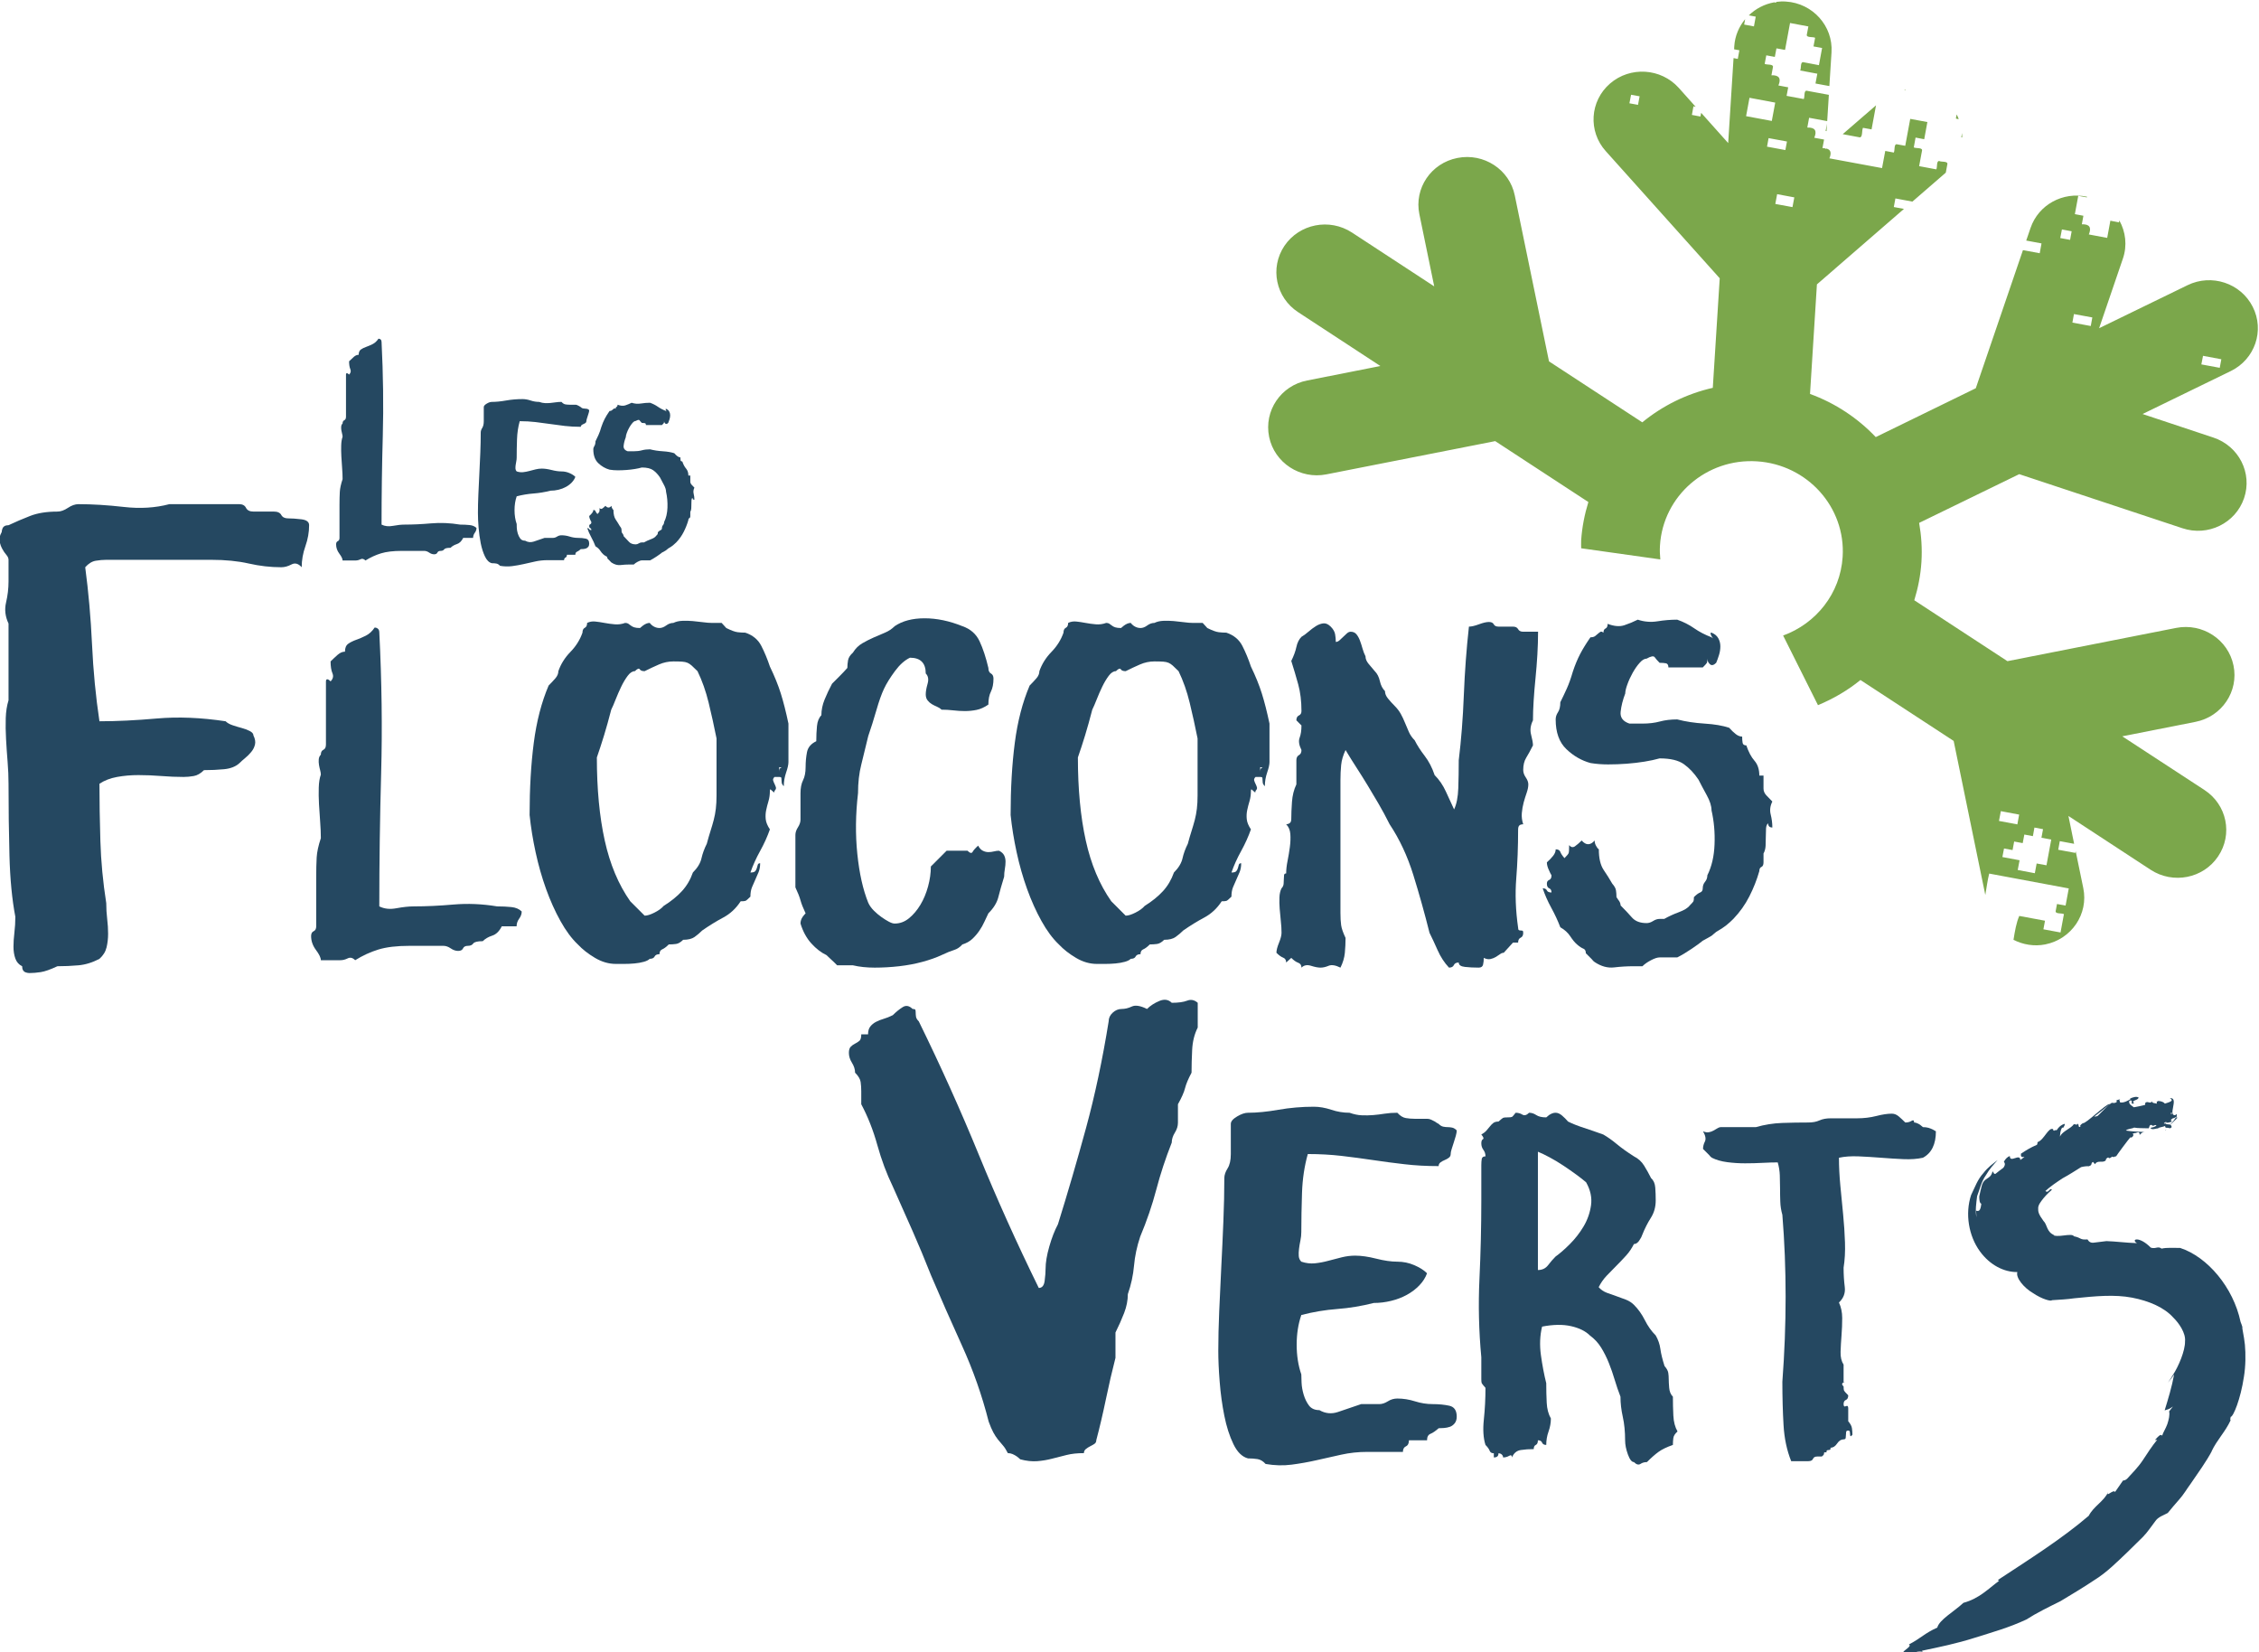 <?xml version="1.0" encoding="UTF-8" standalone="no"?>
<svg
   xmlns:dc="http://purl.org/dc/elements/1.1/"
   xmlns:cc="http://creativecommons.org/ns#"
   xmlns:rdf="http://www.w3.org/1999/02/22-rdf-syntax-ns#"
   xmlns:svg="http://www.w3.org/2000/svg"
   xmlns="http://www.w3.org/2000/svg"
   xmlns:sodipodi="http://sodipodi.sourceforge.net/DTD/sodipodi-0.dtd"
   xmlns:inkscape="http://www.inkscape.org/namespaces/inkscape"
   inkscape:version="1.0 (4035a4fb49, 2020-05-01)"
   sodipodi:docname="flocons-verts.svg"
   viewBox="0 0 200 146.271"
   height="146.271"
   width="200"
   xml:space="preserve"
   id="svg2"
   version="1.1"><defs
     id="defs6"><clipPath
       id="clipPath18"
       clipPathUnits="userSpaceOnUse"><path
         id="path16"
         d="M 0,841.89 H 595.28 V 0 H 0 Z" /></clipPath></defs><sodipodi:namedview
     inkscape:current-layer="g10"
     inkscape:window-maximized="1"
     inkscape:window-y="0"
     inkscape:window-x="1680"
     inkscape:cy="134.86684"
     inkscape:cx="39.51305"
     inkscape:zoom="1.8519883"
     fit-margin-bottom="0"
     fit-margin-right="0"
     fit-margin-left="0"
     fit-margin-top="0"
     showgrid="false"
     id="namedview4"
     inkscape:window-height="1043"
     inkscape:window-width="1920"
     inkscape:pageshadow="2"
     inkscape:pageopacity="0"
     guidetolerance="10"
     gridtolerance="10"
     objecttolerance="10"
     borderopacity="1"
     bordercolor="#666666"
     pagecolor="#ffffff" /><g
     transform="matrix(1.333,0,0,-1.333,-298.726,635.694)"
     inkscape:label="FLOCONS VERTS"
     inkscape:groupmode="layer"
     id="g10"><g
       style="stroke-width:0.974"
       transform="matrix(1.027,0,0,1.027,-6.038,-12.849)"
       id="g12"><g
         style="stroke-width:0.974"
         clip-path="url(#clipPath18)"
         id="g14"><g
           style="stroke-width:0.974"
           transform="translate(347.323,471.075)"
           id="g20"><path
             id="path22"
             style="fill:#7ba74b;fill-opacity:1;fill-rule:nonzero;stroke:none;stroke-width:0.974"
             d="m 0,0 c -0.032,-0.006 -0.062,-0.018 -0.095,-0.024 l 0.089,-0.015 z" /></g><g
           style="stroke-width:0.974"
           transform="translate(350.627,469.465)"
           id="g24"><path
             id="path26"
             style="fill:#7ba74b;fill-opacity:1;fill-rule:nonzero;stroke:none;stroke-width:0.974"
             d="M 0,0 -0.048,-0.265 C -0.004,-0.288 0.064,-0.297 0.136,-0.303 0.098,-0.202 0.053,-0.101 0,0" /></g><g
           style="stroke-width:0.974"
           transform="translate(350.977,468.259)"
           id="g28"><path
             id="path30"
             style="fill:#7ba74b;fill-opacity:1;fill-rule:nonzero;stroke:none;stroke-width:0.974"
             d="M 0,0 -0.05,-0.271 0.01,-0.282 C 0.01,-0.19 0.007,-0.095 0,0" /></g><g
           style="stroke-width:0.974"
           transform="translate(342.244,468.871)"
           id="g32"><path
             id="path34"
             style="fill:#7ba74b;fill-opacity:1;fill-rule:nonzero;stroke:none;stroke-width:0.974"
             d="m 0,0 -0.09,-0.478 0.06,-0.009 z" /></g><g
           style="stroke-width:0.974"
           transform="translate(359.301,455.783)"
           id="g36"><path
             id="path38"
             style="fill:#7ba74b;fill-opacity:1;fill-rule:nonzero;stroke:none;stroke-width:0.974"
             d="m 0,0 -1.188,0.22 0.1,0.552 1.189,-0.219 z m -1.337,5.57 -0.636,0.118 0.107,0.556 0.63,-0.119 z m -4.479,-36.941 1.184,-0.223 -0.115,-0.633 -1.189,0.223 z m 1.52,-1.512 0.553,-0.104 0.1,0.555 0.556,-0.104 -0.103,-0.555 0.634,-0.116 -0.308,-1.664 -0.636,0.116 -0.118,-0.629 -1.106,0.208 0.12,0.63 -1.112,0.208 0.105,0.552 0.554,-0.101 0.102,0.552 0.553,-0.103 z m -14.995,40.571 -1.11,0.205 0.118,0.632 1.111,-0.208 z m -1.545,4.461 1.189,-0.219 -0.104,-0.553 -1.186,0.22 z m -1.455,1.42 0.22,1.188 1.664,-0.312 -0.221,-1.185 z m -6.989,0.731 -0.556,0.101 0.107,0.552 0.552,-0.1 z M 7.26,-1.928 8.444,-2.15 8.341,-2.703 7.152,-2.483 Z m 0.665,-5.284 -4.574,1.521 5.709,2.78 c 1.556,0.761 2.195,2.62 1.414,4.153 C 9.701,2.774 7.809,3.398 6.256,2.638 L 0.54,-0.143 2.079,4.361 C 2.37,5.21 2.254,6.095 1.848,6.826 L 1.823,6.701 1.268,6.809 1.063,5.698 -0.125,5.92 c 0.189,0.455 0.041,0.675 -0.452,0.657 l 0.101,0.552 -0.552,0.104 0.219,1.185 0.556,-0.101 0.009,0.042 C -1.795,8.698 -3.375,7.854 -3.895,6.339 L -4.174,5.525 -3.185,5.341 -3.301,4.706 -4.385,4.907 -7.436,-4.025 -13.905,-7.183 c -1.161,1.224 -2.612,2.193 -4.251,2.79 l 0.446,7.084 5.629,4.881 -0.656,0.121 0.103,0.556 1.099,-0.205 2.16,1.872 0.106,0.573 c 0,0.181 -0.382,0.104 -0.537,0.181 -0.184,0 -0.107,-0.383 -0.181,-0.541 l -1.112,0.208 0.191,1.028 c 0,0.184 -0.386,0.107 -0.537,0.184 l 0.115,0.636 0.559,-0.107 0.205,1.111 -1.109,0.205 -0.323,-1.741 -0.556,0.101 c -0.183,0 -0.104,-0.383 -0.183,-0.538 l -0.553,0.105 -0.208,-1.109 -3.404,0.63 c 0.154,0.369 0.077,0.576 -0.211,0.636 l -0.045,-0.041 v 0.047 c -0.06,0.006 -0.113,0.02 -0.194,0.018 l 0.105,0.555 -0.633,0.116 c 0.193,0.458 0.042,0.677 -0.451,0.66 l 0.116,0.632 1.17,-0.216 0.107,1.699 -1.444,0.267 c -0.181,0 -0.103,-0.383 -0.178,-0.538 l -1.111,0.205 0.104,0.553 -0.633,0.119 c 0.193,0.457 0.042,0.677 -0.451,0.659 l 0.101,0.552 c 0,0.185 -0.384,0.108 -0.538,0.185 l 0.104,0.552 0.552,-0.101 0.105,0.553 0.556,-0.101 0.323,1.74 1.185,-0.222 -0.104,-0.553 c 0.003,-0.184 0.387,-0.104 0.541,-0.181 l -0.105,-0.558 0.556,-0.101 -0.205,-1.112 -1.027,0.196 c -0.185,-0.002 -0.108,-0.386 -0.185,-0.54 l 1.108,-0.208 -0.119,-0.633 0.898,-0.166 0.139,2.18 c 0.107,1.702 -1.214,3.176 -2.95,3.285 -0.211,0.016 -0.422,0.004 -0.626,-0.021 l -0.01,-0.053 -0.121,0.024 c -0.632,-0.113 -1.2,-0.413 -1.643,-0.844 l 0.449,-0.083 -0.116,-0.629 -0.633,0.118 0.065,0.351 c -0.398,-0.482 -0.662,-1.084 -0.704,-1.753 l -0.011,-0.198 0.341,-0.063 -0.103,-0.558 -0.274,0.053 -0.347,-5.495 -1.747,1.954 -0.048,-0.238 -0.552,0.104 0.101,0.556 0.142,-0.03 -1.093,1.224 c -1.152,1.28 -3.142,1.405 -4.444,0.279 -1.306,-1.129 -1.429,-3.089 -0.278,-4.369 l 7.372,-8.223 -0.448,-7.084 c -1.702,-0.386 -3.259,-1.165 -4.56,-2.231 l -6.033,3.942 -2.213,10.729 c -0.339,1.676 -2.002,2.763 -3.711,2.424 -1.704,-0.333 -2.807,-1.963 -2.459,-3.639 l 0.96,-4.664 -5.317,3.479 c -1.456,0.951 -3.405,0.564 -4.368,-0.855 -0.961,-1.426 -0.564,-3.351 0.889,-4.296 l 5.314,-3.478 -4.735,-0.936 c -1.708,-0.332 -2.804,-1.963 -2.46,-3.648 0.345,-1.675 2.009,-2.762 3.71,-2.421 l 10.911,2.148 6.025,-3.939 c -0.244,-0.796 -0.41,-1.622 -0.467,-2.483 -0.011,-0.171 0.003,-0.337 10e-4,-0.507 l 5.118,-0.721 c -0.028,0.298 -0.041,0.599 -0.021,0.907 0.202,3.208 3.014,5.644 6.27,5.436 3.265,-0.208 5.748,-2.971 5.543,-6.179 -0.149,-2.369 -1.723,-4.312 -3.849,-5.085 l 2.254,-4.503 c 0.996,0.417 1.929,0.958 2.747,1.627 l 6.028,-3.939 2.047,-9.962 c 0.083,0.463 0.142,0.962 0.252,1.384 l 5.145,-0.96 -0.205,-1.107 -0.556,0.1 -0.088,-0.472 c -0.004,-0.181 0.382,-0.104 0.537,-0.181 l -0.22,-1.188 -1.108,0.205 0.104,0.555 -1.664,0.309 c -0.189,-0.422 -0.284,-0.98 -0.374,-1.545 0.612,-0.308 1.325,-0.439 2.05,-0.297 1.705,0.339 2.81,1.97 2.463,3.643 l -0.491,2.382 -0.024,-0.107 -1.105,0.204 0.101,0.556 0.927,-0.172 -0.368,1.8 5.317,-3.479 c 1.45,-0.947 3.404,-0.561 4.36,0.862 0.969,1.429 0.571,3.348 -0.879,4.296 l -5.317,3.472 4.735,0.935 c 1.706,0.336 2.807,1.97 2.459,3.645 -0.344,1.681 -2.004,2.763 -3.71,2.43 l -10.91,-2.15 -6.024,3.938 c 0.244,0.794 0.41,1.622 0.463,2.484 0.054,0.861 -0.006,1.705 -0.149,2.519 l 6.473,3.151 10.552,-3.496 c 1.648,-0.552 3.436,0.318 3.989,1.943 0.553,1.622 -0.339,3.374 -1.99,3.921" /></g><g
           style="stroke-width:0.974"
           transform="translate(344.569,468.598)"
           id="g40"><path
             id="path42"
             style="fill:#7ba74b;fill-opacity:1;fill-rule:nonzero;stroke:none;stroke-width:0.974"
             d="M 0,0 0.556,-0.101 0.844,1.455 -1.31,-0.41 -0.199,-0.618 C -0.009,-0.594 -0.086,-0.179 0,0" /></g><g
           style="stroke-width:0.974"
           transform="translate(244.079,442.904)"
           id="g44"><path
             id="path46"
             style="fill:#254861;fill-opacity:1;fill-rule:nonzero;stroke:none;stroke-width:0.974"
             d="m 0,0 c 0,-0.454 -0.08,-0.907 -0.24,-1.36 -0.16,-0.454 -0.24,-0.907 -0.24,-1.36 -0.214,0.24 -0.434,0.3 -0.66,0.18 -0.227,-0.12 -0.447,-0.18 -0.66,-0.18 -0.694,0 -1.394,0.08 -2.1,0.24 -0.707,0.16 -1.514,0.24 -2.42,0.24 h -6.8 c -0.213,0 -0.44,-0.02 -0.68,-0.06 -0.24,-0.04 -0.467,-0.18 -0.68,-0.42 0.213,-1.6 0.36,-3.26 0.44,-4.98 0.08,-1.72 0.24,-3.38 0.48,-4.98 1.12,0 2.36,0.06 3.72,0.18 1.36,0.12 2.84,0.06 4.44,-0.18 0.107,-0.107 0.26,-0.194 0.46,-0.26 0.2,-0.067 0.4,-0.127 0.6,-0.18 0.2,-0.054 0.373,-0.12 0.52,-0.2 0.146,-0.08 0.22,-0.174 0.22,-0.28 0.106,-0.214 0.14,-0.407 0.1,-0.58 -0.04,-0.174 -0.12,-0.334 -0.24,-0.48 -0.12,-0.147 -0.254,-0.28 -0.4,-0.4 -0.147,-0.12 -0.274,-0.234 -0.38,-0.34 -0.24,-0.214 -0.567,-0.34 -0.98,-0.38 -0.414,-0.04 -0.847,-0.06 -1.3,-0.06 -0.214,-0.214 -0.433,-0.34 -0.66,-0.38 -0.227,-0.04 -0.447,-0.06 -0.66,-0.06 -0.454,0 -0.934,0.02 -1.44,0.06 -0.507,0.04 -1,0.06 -1.48,0.06 -0.48,0 -0.94,-0.04 -1.38,-0.12 -0.44,-0.08 -0.82,-0.227 -1.14,-0.44 0,-1.147 0.02,-2.38 0.06,-3.7 0.04,-1.32 0.167,-2.661 0.38,-4.02 0,-0.348 0.02,-0.687 0.06,-1.02 0.04,-0.334 0.06,-0.654 0.06,-0.96 0,-0.307 -0.034,-0.6 -0.1,-0.88 -0.067,-0.281 -0.22,-0.527 -0.46,-0.741 -0.454,-0.239 -0.907,-0.379 -1.36,-0.419 -0.454,-0.04 -0.907,-0.06 -1.36,-0.06 -0.453,-0.213 -0.814,-0.34 -1.08,-0.38 -0.267,-0.04 -0.507,-0.06 -0.72,-0.06 -0.08,0 -0.16,0.013 -0.24,0.04 -0.16,0.053 -0.24,0.187 -0.24,0.4 -0.213,0.106 -0.36,0.272 -0.44,0.5 -0.08,0.226 -0.12,0.479 -0.12,0.76 0,0.28 0.02,0.586 0.06,0.92 0.04,0.333 0.06,0.673 0.06,1.02 -0.214,1.119 -0.34,2.433 -0.38,3.94 -0.04,1.506 -0.06,3.06 -0.06,4.66 0,0.453 -0.02,0.926 -0.06,1.42 -0.04,0.493 -0.074,0.98 -0.1,1.46 -0.027,0.48 -0.034,0.933 -0.02,1.36 0.013,0.426 0.073,0.813 0.18,1.16 v 3.16 1.8 c -0.214,0.453 -0.267,0.906 -0.16,1.36 0.106,0.453 0.16,0.906 0.16,1.36 v 1.4 c 0,0.106 -0.047,0.213 -0.14,0.32 -0.094,0.106 -0.18,0.233 -0.26,0.38 -0.08,0.146 -0.14,0.306 -0.18,0.48 -0.04,0.173 0.007,0.38 0.14,0.62 0,0.053 0.013,0.12 0.04,0.2 0.053,0.16 0.186,0.24 0.4,0.24 0.453,0.213 0.92,0.413 1.4,0.6 0.48,0.186 1.066,0.28 1.76,0.28 0.213,0 0.44,0.08 0.68,0.24 0.24,0.16 0.466,0.24 0.68,0.24 0.906,0 1.886,-0.06 2.94,-0.18 1.053,-0.12 2.033,-0.06 2.94,0.18 h 3.64 0.88 c 0.213,0 0.36,-0.08 0.44,-0.24 C -4,0.96 -3.84,0.88 -3.6,0.88 h 1.32 c 0.24,0 0.4,-0.074 0.48,-0.22 0.08,-0.147 0.226,-0.22 0.44,-0.22 0.24,0 0.527,-0.02 0.86,-0.06 C -0.167,0.34 0,0.213 0,0" /></g><g
           style="stroke-width:0.974"
           transform="translate(248.618,418.254)"
           id="g48"><path
             id="path50"
             style="fill:#254861;fill-opacity:1;fill-rule:nonzero;stroke:none;stroke-width:0.974"
             d="M 0,0 C 0.32,-0.161 0.69,-0.2 1.11,-0.12 1.53,-0.041 1.91,0 2.25,0 3.03,0 3.88,0.039 4.8,0.12 5.72,0.199 6.66,0.159 7.62,0 7.96,0 8.27,-0.016 8.55,-0.045 8.83,-0.075 9.05,-0.171 9.21,-0.33 9.21,-0.49 9.155,-0.646 9.045,-0.795 8.935,-0.945 8.88,-1.11 8.88,-1.29 H 7.92 C 7.76,-1.61 7.555,-1.811 7.305,-1.891 7.055,-1.971 6.85,-2.091 6.69,-2.25 6.35,-2.25 6.145,-2.301 6.075,-2.4 6.005,-2.501 5.89,-2.551 5.73,-2.551 5.57,-2.551 5.465,-2.605 5.415,-2.716 5.365,-2.825 5.26,-2.88 5.1,-2.88 4.94,-2.88 4.78,-2.825 4.62,-2.716 4.46,-2.605 4.3,-2.551 4.14,-2.551 H 1.95 c -0.82,0 -1.49,-0.08 -2.01,-0.239 -0.52,-0.16 -1.02,-0.391 -1.5,-0.69 -0.16,0.16 -0.32,0.2 -0.48,0.12 -0.16,-0.08 -0.32,-0.12 -0.48,-0.12 h -1.26 c 0,0.16 -0.105,0.379 -0.315,0.66 -0.21,0.28 -0.315,0.58 -0.315,0.9 0,0.159 0.055,0.265 0.165,0.315 0.11,0.049 0.165,0.155 0.165,0.315 v 3.18 c 0,0.5 0.01,0.925 0.03,1.275 0.02,0.35 0.11,0.765 0.27,1.245 0,0.319 -0.015,0.675 -0.045,1.065 -0.03,0.39 -0.055,0.77 -0.075,1.14 -0.02,0.37 -0.025,0.724 -0.015,1.065 0.01,0.34 0.055,0.62 0.135,0.84 0,0.08 -0.015,0.175 -0.045,0.285 -0.03,0.11 -0.055,0.225 -0.075,0.345 -0.02,0.12 -0.025,0.24 -0.015,0.36 0.01,0.12 0.055,0.219 0.135,0.3 0,0.16 0.055,0.265 0.165,0.315 0.11,0.05 0.165,0.165 0.165,0.345 v 4.08 c 0,0.12 0.05,0.16 0.15,0.12 0.04,-0.02 0.09,-0.06 0.15,-0.12 0.16,0.16 0.2,0.335 0.12,0.525 -0.08,0.19 -0.12,0.445 -0.12,0.765 0.16,0.16 0.315,0.305 0.465,0.435 0.15,0.13 0.305,0.195 0.465,0.195 0,0.24 0.07,0.409 0.21,0.51 0.14,0.1 0.31,0.185 0.51,0.255 0.2,0.07 0.41,0.16 0.63,0.27 0.22,0.11 0.41,0.285 0.57,0.525 0.12,0 0.21,-0.051 0.27,-0.15 C -0.01,17.82 0,17.77 0,17.73 0.16,14.55 0.2,11.515 0.12,8.625 0.04,5.734 0,2.86 0,0" /></g><g
           style="stroke-width:0.974"
           transform="translate(274.478,426.954)"
           id="g52"><path
             id="path54"
             style="fill:#254861;fill-opacity:1;fill-rule:nonzero;stroke:none;stroke-width:0.974"
             d="M 0,0 C 0,0.16 0.04,0.25 0.12,0.27 0.2,0.29 0.16,0.3 0,0.3 Z m -8.7,6.51 c -0.16,0 -0.265,0.04 -0.315,0.12 -0.05,0.08 -0.155,0.04 -0.315,-0.12 -0.16,0 -0.315,-0.1 -0.465,-0.3 -0.15,-0.2 -0.29,-0.435 -0.42,-0.705 -0.13,-0.27 -0.25,-0.545 -0.36,-0.825 -0.11,-0.28 -0.205,-0.5 -0.285,-0.66 -0.16,-0.62 -0.315,-1.175 -0.465,-1.665 -0.15,-0.49 -0.305,-0.965 -0.465,-1.425 0,-2.04 0.17,-3.83 0.51,-5.37 0.34,-1.54 0.89,-2.851 1.65,-3.93 L -8.7,-9.3 c 0.16,0 0.37,0.064 0.63,0.195 0.26,0.13 0.46,0.274 0.6,0.435 0.48,0.3 0.875,0.62 1.185,0.96 0.31,0.339 0.545,0.74 0.705,1.2 0.3,0.3 0.485,0.605 0.555,0.915 0.07,0.31 0.185,0.625 0.345,0.945 0.08,0.3 0.16,0.575 0.24,0.825 0.08,0.25 0.15,0.49 0.21,0.72 0.06,0.23 0.105,0.47 0.135,0.72 0.03,0.25 0.045,0.535 0.045,0.855 v 3.69 c -0.16,0.8 -0.33,1.57 -0.51,2.31 -0.18,0.74 -0.42,1.42 -0.72,2.04 -0.16,0.16 -0.285,0.28 -0.375,0.36 -0.09,0.08 -0.18,0.14 -0.27,0.18 C -6.015,7.09 -6.13,7.115 -6.27,7.125 -6.41,7.135 -6.6,7.14 -6.84,7.14 -7.16,7.14 -7.47,7.075 -7.77,6.945 -8.07,6.815 -8.38,6.67 -8.7,6.51 m 9,-7.44 C 0.22,-0.85 0.175,-0.775 0.165,-0.705 0.155,-0.635 0.15,-0.57 0.15,-0.51 0.15,-0.45 0.145,-0.405 0.135,-0.375 0.125,-0.345 0.08,-0.33 0,-0.33 h -0.3 c -0.08,-0.08 -0.11,-0.155 -0.09,-0.225 0.02,-0.07 0.05,-0.145 0.09,-0.225 0.04,-0.08 0.07,-0.155 0.09,-0.225 0.02,-0.07 -0.01,-0.145 -0.09,-0.225 0,-0.08 -0.015,-0.11 -0.045,-0.09 -0.03,0.02 -0.065,0.05 -0.105,0.09 -0.04,0.04 -0.075,0.07 -0.105,0.09 -0.03,0.02 -0.045,-0.01 -0.045,-0.09 0,-0.24 -0.03,-0.46 -0.09,-0.66 -0.06,-0.2 -0.11,-0.395 -0.15,-0.585 -0.04,-0.19 -0.05,-0.385 -0.03,-0.585 0.02,-0.2 0.11,-0.42 0.27,-0.66 -0.16,-0.46 -0.37,-0.925 -0.63,-1.395 -0.26,-0.47 -0.47,-0.935 -0.63,-1.395 0.16,0 0.265,0.03 0.315,0.09 0.05,0.06 0.085,0.13 0.105,0.21 0.02,0.08 0.04,0.15 0.06,0.21 0.02,0.06 0.07,0.09 0.15,0.09 0,-0.22 -0.035,-0.415 -0.105,-0.585 -0.07,-0.17 -0.14,-0.33 -0.21,-0.48 -0.07,-0.15 -0.14,-0.311 -0.21,-0.48 -0.07,-0.17 -0.105,-0.375 -0.105,-0.615 -0.16,-0.16 -0.265,-0.251 -0.315,-0.27 -0.05,-0.02 -0.155,-0.03 -0.315,-0.03 -0.3,-0.461 -0.675,-0.81 -1.125,-1.05 -0.45,-0.24 -0.905,-0.52 -1.365,-0.84 -0.16,-0.16 -0.325,-0.3 -0.495,-0.42 -0.17,-0.12 -0.415,-0.18 -0.735,-0.18 -0.16,-0.16 -0.315,-0.251 -0.465,-0.27 -0.15,-0.02 -0.305,-0.03 -0.465,-0.03 -0.16,-0.161 -0.3,-0.265 -0.42,-0.315 -0.12,-0.05 -0.18,-0.155 -0.18,-0.316 -0.16,0 -0.265,-0.049 -0.315,-0.149 -0.05,-0.101 -0.155,-0.15 -0.315,-0.15 -0.08,-0.08 -0.21,-0.146 -0.39,-0.195 -0.18,-0.05 -0.38,-0.086 -0.6,-0.105 -0.22,-0.021 -0.44,-0.03 -0.66,-0.03 h -0.54 c -0.46,0 -0.91,0.129 -1.35,0.39 -0.44,0.26 -0.81,0.55 -1.11,0.87 -0.4,0.379 -0.775,0.885 -1.125,1.515 -0.35,0.63 -0.66,1.32 -0.93,2.07 -0.27,0.75 -0.495,1.54 -0.675,2.37 -0.18,0.83 -0.31,1.635 -0.39,2.415 0,1.72 0.09,3.275 0.27,4.665 0.18,1.39 0.5,2.625 0.96,3.705 0.16,0.16 0.305,0.315 0.435,0.465 0.13,0.15 0.195,0.305 0.195,0.465 0.16,0.46 0.42,0.875 0.78,1.245 0.36,0.37 0.62,0.785 0.78,1.245 0,0.16 0.05,0.265 0.15,0.315 0.1,0.05 0.15,0.155 0.15,0.315 0.16,0.08 0.335,0.11 0.525,0.09 0.19,-0.02 0.39,-0.05 0.6,-0.09 0.21,-0.04 0.43,-0.07 0.66,-0.09 0.23,-0.02 0.455,0.01 0.675,0.09 0.08,0 0.145,-0.015 0.195,-0.045 0.05,-0.03 0.105,-0.07 0.165,-0.12 0.06,-0.05 0.135,-0.09 0.225,-0.12 C -9.285,9.315 -9.16,9.3 -9,9.3 c 0.04,0.04 0.1,0.09 0.18,0.15 0.16,0.12 0.31,0.18 0.45,0.18 0.04,-0.06 0.1,-0.12 0.18,-0.18 0.14,-0.1 0.29,-0.15 0.45,-0.15 0.14,0 0.285,0.055 0.435,0.165 0.15,0.11 0.305,0.165 0.465,0.165 0.16,0.08 0.35,0.125 0.57,0.135 0.22,0.01 0.445,0.005 0.675,-0.015 C -5.365,9.73 -5.14,9.705 -4.92,9.675 -4.7,9.645 -4.51,9.63 -4.35,9.63 h 0.63 L -3.42,9.3 C -3.1,9.14 -2.855,9.05 -2.685,9.03 -2.515,9.01 -2.35,9 -2.19,9 -1.71,8.84 -1.365,8.555 -1.155,8.145 -0.945,7.735 -0.76,7.29 -0.6,6.81 -0.3,6.19 -0.065,5.61 0.105,5.07 0.275,4.53 0.44,3.88 0.6,3.12 V 1.86 0.63 C 0.6,0.47 0.55,0.245 0.45,-0.045 0.35,-0.335 0.3,-0.63 0.3,-0.93" /></g><g
           style="stroke-width:0.974"
           transform="translate(288.008,431.304)"
           id="g56"><path
             id="path58"
             style="fill:#254861;fill-opacity:1;fill-rule:nonzero;stroke:none;stroke-width:0.974"
             d="m 0,0 c -0.26,-0.18 -0.515,-0.295 -0.765,-0.345 -0.251,-0.05 -0.5,-0.075 -0.75,-0.075 -0.251,0 -0.5,0.015 -0.75,0.045 -0.251,0.03 -0.506,0.045 -0.765,0.045 -0.08,0.08 -0.18,0.145 -0.3,0.195 -0.12,0.05 -0.23,0.105 -0.33,0.165 -0.1,0.06 -0.191,0.14 -0.27,0.24 -0.08,0.1 -0.12,0.23 -0.12,0.39 0,0.18 0.04,0.41 0.12,0.69 0.079,0.28 0.04,0.5 -0.12,0.66 0,0.68 -0.341,1.02 -1.02,1.02 C -5.411,2.87 -5.735,2.58 -6.045,2.16 -6.355,1.74 -6.59,1.36 -6.75,1.02 -6.911,0.68 -7.076,0.215 -7.245,-0.375 -7.416,-0.965 -7.59,-1.52 -7.77,-2.04 -7.931,-2.72 -8.081,-3.335 -8.22,-3.885 -8.36,-4.435 -8.43,-5.05 -8.43,-5.73 -8.59,-7.09 -8.605,-8.4 -8.475,-9.66 c 0.13,-1.26 0.365,-2.31 0.705,-3.151 0.08,-0.179 0.2,-0.349 0.36,-0.509 0.16,-0.16 0.325,-0.3 0.495,-0.42 0.169,-0.12 0.33,-0.221 0.48,-0.3 0.15,-0.08 0.274,-0.12 0.375,-0.12 0.34,0 0.649,0.115 0.93,0.345 0.28,0.229 0.525,0.52 0.735,0.87 0.21,0.349 0.375,0.745 0.495,1.185 0.12,0.44 0.18,0.87 0.18,1.29 l 1.02,1.02 h 1.35 c 0.16,-0.16 0.27,-0.185 0.33,-0.075 0.06,0.11 0.18,0.245 0.36,0.405 0.079,-0.16 0.18,-0.27 0.3,-0.33 0.12,-0.06 0.24,-0.09 0.36,-0.09 0.12,0 0.24,0.015 0.36,0.045 0.12,0.03 0.229,0.045 0.33,0.045 0.16,-0.08 0.27,-0.18 0.33,-0.3 0.06,-0.12 0.09,-0.255 0.09,-0.405 0,-0.15 -0.015,-0.31 -0.045,-0.48 C 1.035,-10.805 1.02,-10.97 1.02,-11.13 0.859,-11.65 0.735,-12.09 0.645,-12.45 0.555,-12.811 0.34,-13.16 0,-13.5 c -0.08,-0.16 -0.165,-0.341 -0.255,-0.54 -0.09,-0.2 -0.2,-0.396 -0.33,-0.585 -0.13,-0.19 -0.28,-0.365 -0.45,-0.525 -0.17,-0.161 -0.385,-0.281 -0.645,-0.36 -0.16,-0.18 -0.341,-0.301 -0.54,-0.36 -0.2,-0.06 -0.47,-0.17 -0.81,-0.33 -0.341,-0.16 -0.75,-0.305 -1.23,-0.435 -0.48,-0.131 -0.986,-0.225 -1.515,-0.285 -0.53,-0.06 -1.055,-0.09 -1.575,-0.09 -0.521,0 -0.99,0.05 -1.41,0.15 h -1.02 l -0.21,0.21 c -0.06,0.06 -0.131,0.125 -0.21,0.195 -0.08,0.069 -0.17,0.154 -0.27,0.255 -0.341,0.16 -0.665,0.41 -0.975,0.75 -0.31,0.34 -0.545,0.769 -0.705,1.29 0,0.16 0.049,0.309 0.15,0.45 0.06,0.079 0.12,0.149 0.18,0.21 -0.16,0.34 -0.27,0.619 -0.33,0.84 -0.06,0.22 -0.17,0.5 -0.33,0.84 v 1.71 1.68 c 0,0.16 0.055,0.325 0.165,0.495 0.109,0.17 0.165,0.335 0.165,0.495 v 1.71 c 0,0.34 0.055,0.62 0.165,0.84 0.11,0.22 0.165,0.5 0.165,0.84 0,0.34 0.03,0.665 0.09,0.975 0.06,0.31 0.26,0.545 0.6,0.705 0,0.34 0.015,0.665 0.045,0.975 0.03,0.31 0.125,0.545 0.285,0.705 0,0.34 0.07,0.68 0.21,1.02 0.139,0.34 0.3,0.68 0.48,1.02 0.16,0.16 0.325,0.325 0.495,0.495 0.17,0.17 0.335,0.345 0.495,0.525 0,0.16 0.015,0.325 0.045,0.495 0.03,0.17 0.135,0.335 0.315,0.495 0.16,0.26 0.36,0.46 0.6,0.6 0.24,0.14 0.485,0.265 0.735,0.375 0.25,0.11 0.495,0.215 0.735,0.315 0.24,0.1 0.45,0.24 0.63,0.42 0.499,0.34 1.144,0.51 1.935,0.51 0.79,0 1.605,-0.17 2.445,-0.51 C -1.16,4.89 -0.791,4.565 -0.57,4.095 -0.35,3.625 -0.161,3.05 0,2.37 0,2.19 0.055,2.07 0.165,2.01 0.274,1.95 0.33,1.84 0.33,1.68 0.33,1.34 0.274,1.06 0.165,0.84 0.055,0.62 0,0.34 0,0" /></g><g
           style="stroke-width:0.974"
           transform="translate(305.587,426.954)"
           id="g60"><path
             id="path62"
             style="fill:#254861;fill-opacity:1;fill-rule:nonzero;stroke:none;stroke-width:0.974"
             d="M 0,0 C 0,0.16 0.04,0.25 0.12,0.27 0.2,0.29 0.16,0.3 0,0.3 Z m -8.7,6.51 c -0.16,0 -0.265,0.04 -0.315,0.12 -0.05,0.08 -0.155,0.04 -0.315,-0.12 -0.16,0 -0.315,-0.1 -0.465,-0.3 -0.15,-0.2 -0.29,-0.435 -0.42,-0.705 -0.13,-0.27 -0.25,-0.545 -0.36,-0.825 -0.11,-0.28 -0.205,-0.5 -0.285,-0.66 -0.16,-0.62 -0.315,-1.175 -0.465,-1.665 -0.15,-0.49 -0.305,-0.965 -0.465,-1.425 0,-2.04 0.17,-3.83 0.51,-5.37 0.34,-1.54 0.89,-2.851 1.65,-3.93 L -8.7,-9.3 c 0.16,0 0.37,0.064 0.63,0.195 0.26,0.13 0.46,0.274 0.6,0.435 0.48,0.3 0.875,0.62 1.186,0.96 0.309,0.339 0.544,0.74 0.705,1.2 0.3,0.3 0.484,0.605 0.555,0.915 0.069,0.31 0.184,0.625 0.344,0.945 0.08,0.3 0.16,0.575 0.241,0.825 0.079,0.25 0.149,0.49 0.21,0.72 0.059,0.23 0.104,0.47 0.134,0.72 0.031,0.25 0.045,0.535 0.045,0.855 v 3.69 c -0.16,0.8 -0.33,1.57 -0.51,2.31 -0.179,0.74 -0.419,1.42 -0.719,2.04 -0.16,0.16 -0.285,0.28 -0.375,0.36 -0.09,0.08 -0.181,0.14 -0.271,0.18 C -6.015,7.09 -6.13,7.115 -6.27,7.125 -6.41,7.135 -6.6,7.14 -6.84,7.14 -7.16,7.14 -7.47,7.075 -7.77,6.945 -8.07,6.815 -8.38,6.67 -8.7,6.51 m 9.001,-7.44 c -0.08,0.08 -0.126,0.155 -0.136,0.225 -0.01,0.07 -0.015,0.135 -0.015,0.195 0,0.06 -0.004,0.105 -0.014,0.135 C 0.125,-0.345 0.08,-0.33 0,-0.33 h -0.3 c -0.08,-0.08 -0.11,-0.155 -0.09,-0.225 0.02,-0.07 0.05,-0.145 0.09,-0.225 0.04,-0.08 0.071,-0.155 0.09,-0.225 0.021,-0.07 -0.01,-0.145 -0.09,-0.225 0,-0.08 -0.014,-0.11 -0.045,-0.09 -0.03,0.02 -0.065,0.05 -0.104,0.09 -0.041,0.04 -0.075,0.07 -0.106,0.09 -0.03,0.02 -0.045,-0.01 -0.045,-0.09 0,-0.24 -0.03,-0.46 -0.089,-0.66 C -0.75,-2.09 -0.8,-2.285 -0.84,-2.475 -0.88,-2.665 -0.89,-2.86 -0.869,-3.06 -0.85,-3.26 -0.76,-3.48 -0.6,-3.72 -0.76,-4.18 -0.97,-4.645 -1.229,-5.115 -1.489,-5.585 -1.7,-6.05 -1.859,-6.51 c 0.159,0 0.264,0.03 0.314,0.09 0.05,0.06 0.085,0.13 0.106,0.21 0.019,0.08 0.04,0.15 0.059,0.21 0.02,0.06 0.07,0.09 0.151,0.09 0,-0.22 -0.036,-0.415 -0.106,-0.585 -0.07,-0.17 -0.14,-0.33 -0.21,-0.48 -0.07,-0.15 -0.14,-0.311 -0.21,-0.48 -0.07,-0.17 -0.104,-0.375 -0.104,-0.615 -0.161,-0.16 -0.266,-0.251 -0.316,-0.27 -0.05,-0.02 -0.155,-0.03 -0.314,-0.03 -0.301,-0.461 -0.676,-0.81 -1.125,-1.05 -0.45,-0.24 -0.906,-0.52 -1.365,-0.84 -0.161,-0.16 -0.326,-0.3 -0.496,-0.42 -0.17,-0.12 -0.415,-0.18 -0.735,-0.18 -0.16,-0.16 -0.314,-0.251 -0.465,-0.27 -0.15,-0.02 -0.305,-0.03 -0.465,-0.03 -0.16,-0.161 -0.3,-0.265 -0.42,-0.315 -0.12,-0.05 -0.18,-0.155 -0.18,-0.316 -0.16,0 -0.265,-0.049 -0.315,-0.149 -0.05,-0.101 -0.155,-0.15 -0.315,-0.15 -0.08,-0.08 -0.21,-0.146 -0.39,-0.195 -0.18,-0.05 -0.38,-0.086 -0.6,-0.105 -0.22,-0.021 -0.44,-0.03 -0.66,-0.03 h -0.54 c -0.46,0 -0.91,0.129 -1.35,0.39 -0.44,0.26 -0.81,0.55 -1.11,0.87 -0.4,0.379 -0.775,0.885 -1.125,1.515 -0.35,0.63 -0.66,1.32 -0.93,2.07 -0.27,0.75 -0.495,1.54 -0.675,2.37 -0.18,0.83 -0.31,1.635 -0.39,2.415 0,1.72 0.09,3.275 0.27,4.665 0.18,1.39 0.5,2.625 0.96,3.705 0.16,0.16 0.305,0.315 0.435,0.465 0.13,0.15 0.195,0.305 0.195,0.465 0.16,0.46 0.42,0.875 0.78,1.245 0.36,0.37 0.62,0.785 0.78,1.245 0,0.16 0.05,0.265 0.15,0.315 0.1,0.05 0.15,0.155 0.15,0.315 0.16,0.08 0.335,0.11 0.525,0.09 0.19,-0.02 0.39,-0.05 0.6,-0.09 0.21,-0.04 0.43,-0.07 0.66,-0.09 0.23,-0.02 0.455,0.01 0.675,0.09 0.08,0 0.145,-0.015 0.195,-0.045 0.05,-0.03 0.105,-0.07 0.165,-0.12 0.06,-0.05 0.135,-0.09 0.225,-0.12 C -9.285,9.315 -9.16,9.3 -9,9.3 c 0.04,0.04 0.1,0.09 0.18,0.15 0.16,0.12 0.31,0.18 0.45,0.18 0.04,-0.06 0.1,-0.12 0.18,-0.18 0.14,-0.1 0.29,-0.15 0.45,-0.15 0.14,0 0.285,0.055 0.435,0.165 0.15,0.11 0.305,0.165 0.465,0.165 0.16,0.08 0.35,0.125 0.57,0.135 0.22,0.01 0.445,0.005 0.675,-0.015 C -5.365,9.73 -5.14,9.705 -4.92,9.675 -4.7,9.645 -4.51,9.63 -4.35,9.63 h 0.63 L -3.42,9.3 C -3.1,9.14 -2.854,9.05 -2.685,9.03 -2.515,9.01 -2.35,9 -2.189,9 -1.71,8.84 -1.364,8.555 -1.154,8.145 -0.944,7.735 -0.76,7.29 -0.6,6.81 -0.3,6.19 -0.064,5.61 0.105,5.07 0.275,4.53 0.44,3.88 0.601,3.12 V 1.86 0.63 C 0.601,0.47 0.55,0.245 0.45,-0.045 0.351,-0.335 0.301,-0.63 0.301,-0.93" /></g><g
           style="stroke-width:0.974"
           transform="translate(310.147,436.344)"
           id="g64"><path
             id="path66"
             style="fill:#254861;fill-opacity:1;fill-rule:nonzero;stroke:none;stroke-width:0.974"
             d="M 0,0 C 0.16,-0.16 0.255,-0.325 0.285,-0.495 0.314,-0.665 0.33,-0.83 0.33,-0.99 c 0.079,0 0.159,0.035 0.24,0.105 0.079,0.07 0.159,0.145 0.24,0.225 0.08,0.08 0.16,0.155 0.24,0.225 0.08,0.07 0.16,0.105 0.24,0.105 0.159,0 0.285,-0.055 0.375,-0.165 C 1.755,-0.605 1.83,-0.74 1.89,-0.9 1.95,-1.06 2.005,-1.23 2.055,-1.41 2.104,-1.59 2.17,-1.76 2.25,-1.92 2.25,-2.08 2.314,-2.24 2.445,-2.4 2.574,-2.56 2.71,-2.72 2.85,-2.88 3.01,-3.04 3.12,-3.255 3.18,-3.525 3.24,-3.795 3.35,-4.01 3.51,-4.17 c 0,-0.16 0.064,-0.32 0.195,-0.48 0.13,-0.16 0.274,-0.32 0.435,-0.48 0.16,-0.16 0.29,-0.33 0.39,-0.51 0.1,-0.18 0.19,-0.37 0.27,-0.57 0.08,-0.2 0.165,-0.4 0.255,-0.6 0.09,-0.2 0.215,-0.38 0.375,-0.54 0.16,-0.32 0.375,-0.655 0.645,-1.005 0.27,-0.35 0.485,-0.765 0.645,-1.245 0.3,-0.3 0.545,-0.66 0.735,-1.08 0.19,-0.42 0.364,-0.8 0.524,-1.14 0.161,0.34 0.25,0.795 0.271,1.365 0.02,0.57 0.03,1.175 0.03,1.815 0.159,1.3 0.27,2.705 0.329,4.215 C 8.67,-2.915 8.779,-1.44 8.939,0 9.1,0 9.314,0.05 9.585,0.15 9.854,0.25 10.069,0.3 10.229,0.3 10.39,0.3 10.495,0.25 10.545,0.15 10.595,0.05 10.699,0 10.859,0 h 0.931 c 0.159,0 0.27,-0.055 0.33,-0.165 0.06,-0.11 0.169,-0.165 0.33,-0.165 h 0.96 c 0,-0.48 -0.015,-0.975 -0.045,-1.485 -0.03,-0.51 -0.07,-1.015 -0.12,-1.515 -0.051,-0.5 -0.09,-0.985 -0.12,-1.455 -0.03,-0.47 -0.045,-0.895 -0.045,-1.275 -0.16,-0.32 -0.2,-0.63 -0.12,-0.93 0.079,-0.3 0.12,-0.53 0.12,-0.69 C 12.92,-8 12.774,-8.265 12.645,-8.475 12.515,-8.685 12.45,-8.95 12.45,-9.27 c 0,-0.16 0.055,-0.32 0.165,-0.48 0.11,-0.16 0.165,-0.31 0.165,-0.45 0,-0.16 -0.035,-0.34 -0.105,-0.54 -0.071,-0.2 -0.135,-0.41 -0.196,-0.63 -0.059,-0.22 -0.099,-0.45 -0.12,-0.69 -0.019,-0.24 0.011,-0.48 0.091,-0.72 -0.06,0 -0.12,-0.01 -0.18,-0.03 -0.1,-0.04 -0.15,-0.14 -0.15,-0.3 0,-1.12 -0.041,-2.18 -0.12,-3.18 -0.08,-1 -0.04,-2.061 0.12,-3.18 0,-0.081 0.015,-0.131 0.045,-0.15 0.03,-0.021 0.069,-0.03 0.12,-0.03 0.05,0 0.09,-0.005 0.12,-0.015 0.03,-0.011 0.045,-0.056 0.045,-0.135 0,-0.161 -0.055,-0.265 -0.165,-0.315 -0.11,-0.05 -0.165,-0.156 -0.165,-0.316 h -0.33 l -0.601,-0.659 c -0.08,0 -0.16,-0.03 -0.239,-0.091 -0.08,-0.059 -0.171,-0.119 -0.27,-0.179 -0.101,-0.06 -0.215,-0.105 -0.345,-0.135 -0.131,-0.03 -0.275,-0.005 -0.436,0.075 0,-0.16 -0.014,-0.306 -0.045,-0.435 -0.029,-0.13 -0.125,-0.195 -0.284,-0.195 -0.32,0 -0.615,0.015 -0.885,0.045 -0.27,0.029 -0.405,0.124 -0.405,0.285 -0.161,0 -0.265,-0.055 -0.315,-0.165 -0.05,-0.11 -0.155,-0.165 -0.316,-0.165 -0.299,0.32 -0.545,0.695 -0.734,1.125 -0.19,0.43 -0.365,0.805 -0.525,1.125 -0.321,1.279 -0.67,2.529 -1.05,3.75 -0.38,1.22 -0.891,2.31 -1.53,3.27 -0.24,0.48 -0.48,0.925 -0.72,1.335 -0.24,0.41 -0.476,0.805 -0.705,1.185 C 2.154,-9.88 1.92,-9.505 1.68,-9.135 1.439,-8.765 1.2,-8.38 0.96,-7.98 0.8,-8.32 0.705,-8.645 0.675,-8.955 0.645,-9.265 0.63,-9.59 0.63,-9.93 v -7.98 -0.6 c 0,-0.32 0.015,-0.585 0.045,-0.796 0.03,-0.21 0.125,-0.484 0.285,-0.824 0,-0.32 -0.015,-0.641 -0.045,-0.96 -0.03,-0.32 -0.125,-0.64 -0.285,-0.96 -0.32,0.159 -0.575,0.199 -0.765,0.119 -0.19,-0.079 -0.365,-0.119 -0.525,-0.119 -0.16,0 -0.365,0.04 -0.615,0.119 -0.25,0.08 -0.455,0.04 -0.616,-0.119 0,0.159 -0.07,0.265 -0.21,0.315 -0.139,0.049 -0.29,0.155 -0.449,0.315 l -0.33,-0.3 c 0,0.159 -0.065,0.265 -0.195,0.315 -0.13,0.05 -0.276,0.154 -0.435,0.315 0,0.159 0.055,0.375 0.165,0.645 0.11,0.27 0.165,0.484 0.165,0.645 0,0.239 -0.015,0.494 -0.046,0.765 -0.029,0.269 -0.054,0.535 -0.074,0.795 -0.02,0.26 -0.025,0.505 -0.015,0.735 0.009,0.23 0.054,0.425 0.135,0.585 0.079,0.079 0.124,0.175 0.135,0.285 0.01,0.11 0.015,0.215 0.015,0.315 0,0.1 0.005,0.185 0.014,0.255 0.011,0.07 0.056,0.105 0.136,0.105 0,0.24 0.029,0.51 0.09,0.81 0.06,0.3 0.109,0.6 0.149,0.9 0.04,0.3 0.05,0.58 0.031,0.84 -0.02,0.26 -0.111,0.47 -0.27,0.63 0.04,0 0.09,0.01 0.15,0.03 0.12,0.04 0.18,0.14 0.18,0.3 0,0.32 0.015,0.69 0.045,1.11 0.029,0.42 0.124,0.8 0.285,1.14 v 0.93 0.63 c 0,0.16 0.055,0.27 0.165,0.33 0.11,0.06 0.164,0.17 0.164,0.33 -0.16,0.32 -0.199,0.585 -0.119,0.795 0.079,0.21 0.119,0.475 0.119,0.795 l -0.329,0.33 c 0,0.16 0.055,0.265 0.165,0.315 0.11,0.05 0.164,0.145 0.164,0.285 0,0.64 -0.07,1.215 -0.21,1.725 -0.139,0.51 -0.29,1.015 -0.449,1.515 0.159,0.32 0.27,0.62 0.33,0.9 0.06,0.28 0.169,0.5 0.329,0.66 0.141,0.08 0.29,0.19 0.451,0.33 0.16,0.14 0.32,0.26 0.48,0.36 0.159,0.1 0.319,0.16 0.48,0.18 C -0.32,0.229 -0.16,0.16 0,0" /></g><g
           style="stroke-width:0.974"
           transform="translate(334.776,435.954)"
           id="g68"><path
             id="path70"
             style="fill:#254861;fill-opacity:1;fill-rule:nonzero;stroke:none;stroke-width:0.974"
             d="M 0,0 C 0.201,-0.08 0.346,-0.2 0.436,-0.36 0.525,-0.52 0.57,-0.695 0.57,-0.885 0.57,-1.075 0.541,-1.265 0.48,-1.455 0.42,-1.645 0.361,-1.81 0.301,-1.95 0.141,-2.11 0.006,-2.14 -0.104,-2.04 c -0.111,0.1 -0.166,0.22 -0.166,0.36 0,-0.14 -0.009,-0.23 -0.029,-0.27 -0.021,-0.04 -0.111,-0.14 -0.269,-0.3 h -2.221 c 0,0.16 -0.055,0.25 -0.166,0.27 -0.109,0.02 -0.244,0.03 -0.404,0.03 -0.141,0.14 -0.245,0.26 -0.315,0.36 -0.07,0.1 -0.246,0.07 -0.525,-0.09 -0.141,0 -0.291,-0.09 -0.449,-0.27 -0.163,-0.18 -0.311,-0.395 -0.452,-0.645 -0.14,-0.25 -0.254,-0.5 -0.343,-0.75 -0.092,-0.25 -0.137,-0.445 -0.137,-0.585 -0.16,-0.42 -0.26,-0.815 -0.299,-1.185 -0.041,-0.37 0.15,-0.625 0.57,-0.765 h 0.84 c 0.42,0 0.795,0.045 1.125,0.135 0.33,0.09 0.705,0.135 1.125,0.135 0.539,-0.14 1.129,-0.23 1.77,-0.27 0.64,-0.04 1.17,-0.13 1.59,-0.27 0.14,-0.16 0.279,-0.295 0.42,-0.405 0.14,-0.11 0.279,-0.165 0.419,-0.165 0,-0.16 0.01,-0.295 0.03,-0.405 C 2.031,-7.235 2.111,-7.29 2.25,-7.29 2.391,-7.71 2.566,-8.04 2.775,-8.28 2.986,-8.52 3.09,-8.84 3.09,-9.24 h 0.271 v -0.84 c 0,-0.16 0.059,-0.305 0.18,-0.435 0.119,-0.13 0.25,-0.265 0.391,-0.405 -0.141,-0.28 -0.176,-0.56 -0.106,-0.84 0.07,-0.28 0.106,-0.56 0.106,-0.84 -0.121,0 -0.202,0.04 -0.241,0.12 C 3.67,-12.44 3.66,-12.39 3.66,-12.33 3.58,-12.39 3.535,-12.5 3.525,-12.66 3.516,-12.82 3.51,-13 3.51,-13.2 c 0,-0.2 -0.004,-0.395 -0.014,-0.585 -0.01,-0.19 -0.057,-0.355 -0.135,-0.495 v -0.57 c 0,-0.16 -0.045,-0.26 -0.134,-0.3 C 3.135,-15.19 3.09,-15.28 3.09,-15.42 2.93,-15.98 2.715,-16.525 2.445,-17.055 2.176,-17.585 1.83,-18.071 1.41,-18.51 1.271,-18.65 1.121,-18.786 0.961,-18.916 0.801,-19.045 0.58,-19.19 0.301,-19.35 c -0.08,-0.06 -0.141,-0.11 -0.18,-0.15 -0.041,-0.041 -0.09,-0.081 -0.15,-0.12 -0.061,-0.041 -0.131,-0.081 -0.211,-0.12 -0.08,-0.041 -0.19,-0.1 -0.328,-0.18 -0.141,-0.121 -0.381,-0.295 -0.721,-0.525 -0.34,-0.23 -0.65,-0.416 -0.93,-0.555 h -1.14 c -0.141,0 -0.327,-0.06 -0.555,-0.18 -0.231,-0.12 -0.416,-0.25 -0.555,-0.39 h -0.57 c -0.42,0 -0.84,-0.025 -1.26,-0.075 -0.42,-0.05 -0.84,0.065 -1.26,0.345 -0.06,0.04 -0.121,0.099 -0.181,0.18 l -0.389,0.39 c 0,0.16 -0.057,0.26 -0.166,0.3 -0.109,0.04 -0.244,0.13 -0.404,0.27 -0.141,0.119 -0.285,0.295 -0.436,0.525 -0.15,0.229 -0.365,0.425 -0.644,0.585 -0.16,0.42 -0.356,0.84 -0.585,1.259 -0.231,0.421 -0.416,0.841 -0.556,1.261 0.14,0 0.231,-0.045 0.271,-0.136 0.04,-0.089 0.139,-0.134 0.299,-0.134 0,0.139 -0.049,0.229 -0.15,0.27 -0.1,0.04 -0.149,0.14 -0.149,0.3 0,0.12 0.049,0.2 0.149,0.24 0.101,0.04 0.15,0.14 0.15,0.3 -0.059,0.1 -0.11,0.2 -0.15,0.3 -0.1,0.2 -0.149,0.38 -0.149,0.54 0.16,0.14 0.295,0.28 0.405,0.42 0.109,0.14 0.165,0.28 0.165,0.42 0.159,0 0.259,-0.055 0.3,-0.165 0.039,-0.11 0.129,-0.245 0.269,-0.405 0.16,0.16 0.25,0.27 0.27,0.33 0.021,0.06 0.031,0.23 0.031,0.51 0.119,-0.14 0.244,-0.165 0.375,-0.075 0.129,0.09 0.273,0.215 0.436,0.375 0.279,-0.32 0.558,-0.32 0.839,0 0,-0.14 0.039,-0.27 0.12,-0.39 0.039,-0.08 0.089,-0.14 0.15,-0.18 0,-0.58 0.105,-1.025 0.314,-1.335 0.211,-0.31 0.395,-0.605 0.555,-0.885 0.141,-0.16 0.221,-0.306 0.24,-0.436 0.02,-0.129 0.032,-0.274 0.032,-0.434 l 0.119,-0.18 c 0.039,-0.041 0.074,-0.095 0.105,-0.165 0.029,-0.07 0.045,-0.135 0.045,-0.195 0.279,-0.28 0.525,-0.54 0.734,-0.78 0.211,-0.24 0.526,-0.36 0.946,-0.36 0.138,0 0.279,0.045 0.42,0.135 0.14,0.09 0.279,0.135 0.42,0.135 h 0.3 c 0.28,0.16 0.594,0.304 0.944,0.435 0.351,0.13 0.586,0.275 0.705,0.435 0.14,0.14 0.221,0.229 0.24,0.27 0.02,0.039 0.031,0.13 0.031,0.27 0.16,0.16 0.295,0.26 0.405,0.3 0.109,0.04 0.166,0.13 0.166,0.27 0,0.159 0.048,0.3 0.148,0.42 0.1,0.12 0.15,0.26 0.15,0.42 0.28,0.56 0.436,1.225 0.465,1.995 0.032,0.77 -0.035,1.505 -0.195,2.205 0,0.28 -0.104,0.61 -0.314,0.99 -0.209,0.38 -0.385,0.71 -0.526,0.99 -0.279,0.42 -0.596,0.755 -0.945,1.005 -0.35,0.25 -0.875,0.375 -1.574,0.375 -0.28,-0.08 -0.606,-0.15 -0.975,-0.21 -0.371,-0.06 -0.756,-0.105 -1.156,-0.135 -0.399,-0.03 -0.799,-0.045 -1.199,-0.045 -0.401,0 -0.78,0.03 -1.141,0.09 -0.58,0.16 -1.1,0.46 -1.559,0.9 -0.461,0.44 -0.69,1.08 -0.69,1.92 0,0.16 0.05,0.315 0.149,0.465 0.1,0.15 0.151,0.365 0.151,0.645 0.14,0.28 0.279,0.575 0.42,0.885 0.14,0.31 0.269,0.675 0.39,1.095 0.139,0.42 0.295,0.795 0.465,1.125 0.17,0.33 0.395,0.695 0.674,1.095 0.141,0 0.246,0.03 0.316,0.09 0.069,0.06 0.135,0.115 0.196,0.165 0.058,0.05 0.109,0.085 0.148,0.105 0.041,0.02 0.1,0 0.18,-0.06 0,0.14 0.047,0.23 0.136,0.27 0.09,0.04 0.135,0.14 0.135,0.3 0.42,-0.16 0.78,-0.19 1.08,-0.09 0.299,0.1 0.59,0.22 0.869,0.36 0.42,-0.14 0.846,-0.175 1.276,-0.105 0.43,0.07 0.855,0.105 1.275,0.105 C -1.82,0.7 -1.455,0.515 -1.125,0.285 -0.795,0.055 -0.42,-0.14 0,-0.3 0.08,-0.36 0.111,-0.38 0.09,-0.36 0.07,-0.34 0.045,-0.305 0.016,-0.255 -0.014,-0.205 -0.039,-0.15 -0.059,-0.09 -0.08,-0.03 -0.059,0 0,0" /></g><g
           style="stroke-width:0.974"
           transform="translate(301.547,412.02)"
           id="g72"><path
             id="path74"
             style="fill:#254861;fill-opacity:1;fill-rule:nonzero;stroke:none;stroke-width:0.974"
             d="m 0,0 v -1.6 c -0.214,-0.426 -0.334,-0.907 -0.36,-1.44 -0.027,-0.533 -0.04,-1.026 -0.04,-1.48 -0.213,-0.4 -0.354,-0.734 -0.42,-1 -0.067,-0.267 -0.22,-0.614 -0.46,-1.04 v -1.2 c 0,-0.214 -0.067,-0.427 -0.199,-0.639 -0.134,-0.214 -0.201,-0.428 -0.201,-0.641 -0.4,-1.014 -0.734,-2.026 -1,-3.04 -0.267,-1.014 -0.614,-2.026 -1.04,-3.04 -0.214,-0.64 -0.346,-1.267 -0.4,-1.88 -0.054,-0.613 -0.187,-1.227 -0.4,-1.84 0,-0.4 -0.08,-0.806 -0.24,-1.22 -0.16,-0.414 -0.346,-0.834 -0.56,-1.26 v -1.64 c -0.214,-0.827 -0.42,-1.72 -0.62,-2.68 -0.2,-0.96 -0.407,-1.839 -0.62,-2.64 0,-0.107 -0.04,-0.187 -0.12,-0.24 -0.08,-0.053 -0.174,-0.107 -0.28,-0.16 -0.106,-0.053 -0.2,-0.114 -0.28,-0.18 -0.08,-0.067 -0.12,-0.154 -0.12,-0.26 -0.427,0 -0.8,-0.04 -1.119,-0.12 -0.321,-0.08 -0.634,-0.159 -0.941,-0.239 -0.307,-0.081 -0.627,-0.134 -0.96,-0.161 -0.334,-0.026 -0.7,0.013 -1.099,0.12 -0.055,0.053 -0.134,0.121 -0.241,0.2 -0.08,0.053 -0.167,0.1 -0.259,0.14 -0.094,0.04 -0.195,0.06 -0.301,0.06 -0.107,0.213 -0.214,0.38 -0.32,0.5 -0.107,0.12 -0.213,0.246 -0.32,0.38 -0.106,0.134 -0.207,0.286 -0.3,0.46 -0.093,0.174 -0.194,0.406 -0.3,0.7 -0.427,1.681 -1,3.313 -1.72,4.9 -0.72,1.586 -1.387,3.1 -2,4.54 -0.4,1.013 -0.8,1.973 -1.2,2.88 -0.4,0.906 -0.827,1.866 -1.28,2.88 -0.4,0.826 -0.734,1.72 -1,2.68 -0.267,0.96 -0.614,1.84 -1.04,2.64 v 0.84 c 0,0.213 -0.013,0.413 -0.04,0.6 -0.027,0.186 -0.147,0.387 -0.36,0.6 0,0.213 -0.067,0.426 -0.2,0.64 -0.134,0.213 -0.2,0.426 -0.2,0.64 0,0.186 0.04,0.32 0.12,0.4 0.08,0.08 0.173,0.147 0.28,0.2 0.106,0.053 0.2,0.114 0.28,0.18 0.08,0.066 0.12,0.206 0.12,0.42 h 0.44 c 0,0.213 0.047,0.38 0.14,0.5 0.093,0.12 0.213,0.22 0.36,0.3 0.146,0.08 0.313,0.146 0.5,0.2 0.186,0.054 0.386,0.133 0.6,0.24 0.213,0.213 0.426,0.386 0.64,0.52 0.213,0.134 0.427,0.093 0.64,-0.119 0.106,0 0.167,-0.021 0.18,-0.061 0.013,-0.04 0.02,-0.1 0.02,-0.18 0,-0.08 0.007,-0.167 0.02,-0.259 0.013,-0.094 0.074,-0.195 0.18,-0.301 1.413,-2.88 2.706,-5.754 3.88,-8.62 1.173,-2.867 2.467,-5.74 3.88,-8.619 0.214,0 0.34,0.152 0.38,0.46 0.04,0.305 0.06,0.565 0.06,0.779 0,0.4 0.08,0.88 0.24,1.44 0.16,0.56 0.346,1.04 0.56,1.44 0.64,2.053 1.246,4.133 1.82,6.24 0.574,2.106 1.06,4.4 1.46,6.88 0,0.214 0.086,0.4 0.26,0.56 0.173,0.161 0.366,0.241 0.58,0.241 0.213,0 0.433,0.052 0.66,0.159 0.226,0.106 0.553,0.053 0.98,-0.159 0.214,0.212 0.48,0.385 0.801,0.519 0.319,0.133 0.585,0.093 0.799,-0.12 0.426,0 0.76,0.046 1,0.14 C -0.44,0.233 -0.214,0.187 0,0" /></g><g
           style="stroke-width:0.974"
           transform="translate(318.297,403.77)"
           id="g76"><path
             id="path78"
             style="fill:#254861;fill-opacity:1;fill-rule:nonzero;stroke:none;stroke-width:0.974"
             d="m 0,0 c 0,-0.101 -0.021,-0.22 -0.061,-0.36 -0.04,-0.14 -0.085,-0.285 -0.134,-0.435 -0.05,-0.15 -0.096,-0.29 -0.135,-0.42 -0.041,-0.13 -0.061,-0.235 -0.061,-0.315 0,-0.1 -0.04,-0.18 -0.12,-0.24 -0.08,-0.06 -0.17,-0.11 -0.269,-0.15 -0.101,-0.04 -0.191,-0.09 -0.271,-0.15 -0.08,-0.06 -0.119,-0.14 -0.119,-0.24 -0.78,0 -1.516,0.039 -2.205,0.121 -0.69,0.079 -1.37,0.168 -2.04,0.269 -0.671,0.1 -1.351,0.19 -2.04,0.271 -0.691,0.079 -1.415,0.119 -2.176,0.119 -0.22,-0.78 -0.345,-1.619 -0.375,-2.52 -0.029,-0.9 -0.045,-1.74 -0.045,-2.52 0,-0.18 -0.019,-0.365 -0.059,-0.555 -0.04,-0.19 -0.071,-0.37 -0.09,-0.54 -0.021,-0.17 -0.026,-0.325 -0.016,-0.465 0.011,-0.141 0.066,-0.26 0.165,-0.36 0.301,-0.1 0.596,-0.135 0.886,-0.105 0.289,0.031 0.579,0.085 0.87,0.165 0.289,0.079 0.579,0.155 0.869,0.225 0.29,0.07 0.575,0.105 0.856,0.105 0.399,0 0.854,-0.065 1.365,-0.195 0.51,-0.13 0.965,-0.195 1.364,-0.195 0.38,0 0.745,-0.074 1.096,-0.225 0.349,-0.15 0.625,-0.325 0.825,-0.525 -0.101,-0.281 -0.266,-0.54 -0.495,-0.78 -0.231,-0.24 -0.501,-0.445 -0.811,-0.615 -0.31,-0.17 -0.65,-0.3 -1.019,-0.389 -0.37,-0.091 -0.745,-0.136 -1.125,-0.136 -0.78,-0.2 -1.566,-0.33 -2.356,-0.39 -0.79,-0.06 -1.565,-0.19 -2.325,-0.389 -0.2,-0.582 -0.3,-1.221 -0.3,-1.921 0,-0.701 0.1,-1.34 0.3,-1.92 0,-0.1 0.005,-0.275 0.016,-0.525 0.01,-0.251 0.055,-0.509 0.135,-0.78 0.08,-0.269 0.195,-0.505 0.344,-0.705 0.151,-0.2 0.375,-0.3 0.675,-0.3 0.38,-0.221 0.78,-0.26 1.2,-0.12 0.42,0.14 0.92,0.31 1.5,0.51 h 1.17 c 0.181,0 0.365,0.06 0.556,0.18 0.189,0.121 0.394,0.18 0.614,0.18 0.38,0 0.761,-0.059 1.141,-0.18 0.38,-0.12 0.76,-0.18 1.139,-0.18 0.401,0 0.76,-0.035 1.081,-0.105 0.319,-0.07 0.48,-0.305 0.48,-0.705 0,-0.179 -0.045,-0.325 -0.136,-0.435 -0.09,-0.11 -0.194,-0.185 -0.314,-0.225 -0.12,-0.04 -0.245,-0.065 -0.375,-0.075 -0.131,-0.01 -0.245,-0.015 -0.345,-0.015 -0.2,-0.179 -0.375,-0.3 -0.525,-0.36 -0.151,-0.06 -0.225,-0.2 -0.225,-0.42 h -1.171 c 0,-0.2 -0.064,-0.33 -0.194,-0.39 -0.131,-0.06 -0.195,-0.18 -0.195,-0.36 h -2.31 c -0.581,0 -1.141,-0.06 -1.681,-0.18 -0.54,-0.12 -1.075,-0.24 -1.604,-0.36 -0.53,-0.12 -1.066,-0.215 -1.606,-0.285 -0.54,-0.07 -1.099,-0.055 -1.679,0.045 -0.161,0.18 -0.335,0.285 -0.526,0.315 -0.19,0.03 -0.394,0.045 -0.614,0.045 -0.381,0.1 -0.695,0.41 -0.945,0.93 -0.25,0.52 -0.446,1.13 -0.585,1.83 -0.14,0.7 -0.241,1.429 -0.3,2.19 -0.061,0.76 -0.09,1.43 -0.09,2.01 0,0.78 0.02,1.635 0.06,2.565 0.04,0.93 0.085,1.885 0.134,2.865 0.051,0.98 0.095,1.96 0.135,2.94 0.04,0.98 0.061,1.91 0.061,2.79 0,0.199 0.069,0.409 0.21,0.63 0.139,0.22 0.21,0.529 0.21,0.93 v 1.95 c 0,0.16 0.134,0.32 0.405,0.48 0.269,0.16 0.505,0.24 0.705,0.24 0.579,0 1.239,0.065 1.979,0.195 0.741,0.13 1.5,0.195 2.281,0.195 0.359,0 0.734,-0.065 1.125,-0.195 0.389,-0.13 0.784,-0.195 1.184,-0.195 0.281,-0.1 0.545,-0.155 0.795,-0.164 0.25,-0.011 0.495,-0.006 0.736,0.014 0.24,0.02 0.484,0.05 0.735,0.09 0.249,0.04 0.524,0.06 0.824,0.06 C -3.66,0.94 -3.476,0.825 -3.285,0.795 -3.096,0.765 -2.91,0.75 -2.73,0.75 h 0.81 c 0.1,0 0.19,-0.021 0.27,-0.06 0.08,-0.041 0.16,-0.08 0.24,-0.12 0.079,-0.06 0.159,-0.11 0.24,-0.15 0.1,-0.101 0.199,-0.16 0.3,-0.18 0.099,-0.02 0.194,-0.03 0.285,-0.03 0.09,0 0.185,-0.01 0.284,-0.03 C -0.2,0.16 -0.101,0.1 0,0" /></g><g
           style="stroke-width:0.974"
           transform="translate(324.687,395.61)"
           id="g80"><path
             id="path82"
             style="fill:#254861;fill-opacity:1;fill-rule:nonzero;stroke:none;stroke-width:0.974"
             d="M 0,0 C 0.28,0.2 0.59,0.47 0.93,0.811 1.27,1.15 1.564,1.53 1.815,1.95 2.064,2.37 2.225,2.825 2.295,3.315 2.365,3.805 2.26,4.3 1.979,4.8 1.819,4.94 1.609,5.104 1.35,5.295 1.09,5.485 0.81,5.68 0.51,5.88 c -0.3,0.2 -0.6,0.38 -0.9,0.54 -0.3,0.16 -0.55,0.28 -0.75,0.36 v -7.65 c 0.28,0 0.499,0.105 0.66,0.315 C -0.32,-0.345 -0.16,-0.16 0,0 M 2.79,-1.979 C 2.93,-2.14 3.104,-2.26 3.315,-2.34 3.525,-2.42 3.735,-2.495 3.945,-2.564 4.155,-2.635 4.359,-2.71 4.56,-2.79 4.76,-2.87 4.93,-2.98 5.07,-3.12 5.35,-3.4 5.585,-3.73 5.775,-4.109 5.965,-4.49 6.199,-4.82 6.479,-5.1 6.64,-5.38 6.739,-5.67 6.78,-5.97 6.819,-6.27 6.91,-6.64 7.05,-7.08 7.189,-7.24 7.27,-7.385 7.29,-7.515 7.31,-7.646 7.32,-7.78 7.32,-7.92 c 0,-0.14 0.01,-0.33 0.03,-0.569 0.02,-0.24 0.1,-0.431 0.24,-0.571 0,-0.419 0.01,-0.83 0.03,-1.23 0.02,-0.4 0.109,-0.74 0.27,-1.02 -0.161,-0.14 -0.25,-0.28 -0.27,-0.419 -0.02,-0.141 -0.03,-0.291 -0.03,-0.451 -0.401,-0.14 -0.71,-0.29 -0.93,-0.45 -0.221,-0.16 -0.471,-0.38 -0.75,-0.66 -0.16,0 -0.3,-0.039 -0.42,-0.12 -0.12,-0.079 -0.261,-0.039 -0.42,0.12 -0.14,0 -0.27,0.165 -0.39,0.495 -0.12,0.33 -0.18,0.635 -0.18,0.915 0,0.56 -0.05,1.066 -0.15,1.516 -0.1,0.449 -0.15,0.885 -0.15,1.304 -0.14,0.36 -0.265,0.725 -0.375,1.095 -0.11,0.37 -0.235,0.73 -0.375,1.08 -0.14,0.35 -0.305,0.68 -0.495,0.99 -0.19,0.31 -0.435,0.575 -0.735,0.795 -0.281,0.28 -0.686,0.48 -1.215,0.6 -0.53,0.12 -1.155,0.11 -1.875,-0.029 -0.14,-0.581 -0.165,-1.196 -0.075,-1.846 0.09,-0.649 0.205,-1.255 0.345,-1.814 0,-0.441 0.01,-0.861 0.03,-1.261 0.019,-0.4 0.11,-0.739 0.27,-1.02 0,-0.28 -0.051,-0.56 -0.15,-0.84 -0.101,-0.28 -0.15,-0.57 -0.15,-0.87 -0.14,0 -0.23,0.05 -0.27,0.151 -0.04,0.099 -0.13,0.149 -0.27,0.149 0,-0.16 -0.045,-0.26 -0.135,-0.3 -0.09,-0.04 -0.135,-0.13 -0.135,-0.27 -0.3,0 -0.58,-0.02 -0.84,-0.06 -0.26,-0.04 -0.45,-0.2 -0.57,-0.479 0,0.139 -0.06,0.175 -0.18,0.104 -0.12,-0.07 -0.25,-0.104 -0.39,-0.104 0,0.039 -0.01,0.079 -0.03,0.119 -0.06,0.1 -0.15,0.15 -0.27,0.15 0,-0.059 -0.01,-0.11 -0.03,-0.15 -0.041,-0.08 -0.131,-0.119 -0.27,-0.119 v 0.269 c -0.14,0 -0.23,0.055 -0.27,0.165 -0.041,0.11 -0.131,0.235 -0.27,0.375 -0.14,0.44 -0.175,0.991 -0.105,1.651 0.07,0.659 0.105,1.339 0.105,2.04 -0.14,0.159 -0.22,0.259 -0.241,0.3 C -4.79,-8.149 -4.8,-8.06 -4.8,-7.92 v 1.41 c -0.16,1.7 -0.2,3.39 -0.12,5.071 0.079,1.679 0.12,3.369 0.12,5.069 v 2.28 c 0,0.16 0.01,0.295 0.029,0.405 0.021,0.11 0.101,0.165 0.241,0.165 0,0.16 -0.045,0.3 -0.135,0.42 -0.09,0.121 -0.135,0.26 -0.135,0.42 0,0.14 0.034,0.23 0.105,0.27 0.07,0.04 0.035,0.139 -0.105,0.301 0.14,0.079 0.25,0.165 0.33,0.255 0.079,0.089 0.155,0.179 0.225,0.269 0.07,0.09 0.144,0.165 0.224,0.226 C -3.94,8.7 -3.83,8.73 -3.69,8.73 -3.53,8.87 -3.431,8.95 -3.39,8.971 -3.351,8.99 -3.26,9 -3.12,9 c 0.16,0 0.26,0.01 0.3,0.03 0.04,0.02 0.12,0.11 0.24,0.27 0.16,0 0.305,-0.04 0.434,-0.119 0.13,-0.08 0.276,-0.041 0.436,0.119 0.16,0 0.314,-0.05 0.465,-0.15 C -1.095,9.05 -0.88,9 -0.6,9 c 0.039,0.04 0.1,0.09 0.18,0.15 0.06,0.04 0.125,0.076 0.195,0.105 C -0.155,9.285 -0.08,9.3 0,9.3 0.14,9.3 0.28,9.24 0.42,9.12 0.56,9 0.69,8.87 0.81,8.73 1.09,8.59 1.43,8.455 1.83,8.325 2.229,8.195 2.649,8.05 3.09,7.891 3.37,7.729 3.66,7.525 3.96,7.275 4.26,7.025 4.63,6.76 5.07,6.48 5.35,6.34 5.569,6.14 5.729,5.88 5.89,5.62 6.04,5.351 6.18,5.07 6.34,4.93 6.43,4.726 6.45,4.455 6.47,4.186 6.479,3.91 6.479,3.63 6.479,3.21 6.375,2.835 6.165,2.505 5.955,2.175 5.77,1.811 5.61,1.41 5.569,1.29 5.52,1.19 5.46,1.11 5.42,1.03 5.365,0.96 5.295,0.9 5.225,0.84 5.149,0.811 5.07,0.811 4.93,0.53 4.76,0.28 4.56,0.061 4.359,-0.16 4.155,-0.375 3.945,-0.585 3.735,-0.795 3.525,-1.01 3.315,-1.229 3.104,-1.45 2.93,-1.7 2.79,-1.979" /></g><g
           style="stroke-width:0.974"
           transform="translate(349.286,403.71)"
           id="g84"><path
             id="path86"
             style="fill:#254861;fill-opacity:1;fill-rule:nonzero;stroke:none;stroke-width:0.974"
             d="m 0,0 c 0,-0.84 -0.28,-1.41 -0.84,-1.71 -0.359,-0.08 -0.775,-0.11 -1.245,-0.091 -0.47,0.021 -0.955,0.05 -1.455,0.091 -0.5,0.039 -0.989,0.069 -1.47,0.09 -0.479,0.019 -0.899,-0.011 -1.26,-0.09 0,-0.581 0.031,-1.181 0.09,-1.801 0.061,-0.62 0.12,-1.24 0.18,-1.859 0.061,-0.62 0.101,-1.226 0.12,-1.816 0.02,-0.589 -0.01,-1.134 -0.09,-1.634 0,-0.441 0.026,-0.856 0.075,-1.245 0.05,-0.39 -0.075,-0.725 -0.375,-1.005 0.14,-0.3 0.21,-0.635 0.21,-1.005 0,-0.37 -0.014,-0.745 -0.044,-1.125 -0.031,-0.38 -0.05,-0.736 -0.061,-1.066 -0.01,-0.33 0.056,-0.604 0.195,-0.824 v -1.11 h 0.09 c -0.019,0 -0.05,-0.011 -0.09,-0.03 -0.04,-0.02 -0.07,-0.05 -0.09,-0.09 -0.02,-0.04 0.01,-0.101 0.09,-0.18 0,-0.141 0.01,-0.23 0.031,-0.271 0.019,-0.04 0.109,-0.139 0.269,-0.299 0,-0.16 -0.05,-0.26 -0.149,-0.3 -0.101,-0.04 -0.151,-0.131 -0.151,-0.271 0,-0.139 0.05,-0.184 0.151,-0.134 0.099,0.049 0.149,0.004 0.149,-0.135 v -0.84 c 0.14,-0.16 0.22,-0.311 0.24,-0.45 0.02,-0.141 0.031,-0.28 0.031,-0.42 -0.061,-0.08 -0.101,-0.11 -0.121,-0.09 -0.02,0.02 -0.03,0.055 -0.03,0.105 0,0.049 -0.005,0.105 -0.014,0.165 -0.011,0.06 -0.045,0.089 -0.106,0.089 -0.08,0 -0.125,-0.029 -0.135,-0.089 -0.009,-0.06 -0.014,-0.125 -0.014,-0.196 0,-0.07 -0.006,-0.135 -0.016,-0.194 -0.01,-0.061 -0.055,-0.09 -0.135,-0.09 -0.16,0 -0.3,-0.091 -0.42,-0.27 -0.12,-0.18 -0.259,-0.27 -0.42,-0.27 0,-0.08 -0.014,-0.126 -0.044,-0.136 -0.031,-0.009 -0.061,-0.014 -0.09,-0.014 -0.031,0 -0.061,-0.005 -0.09,-0.015 -0.03,-0.011 -0.045,-0.056 -0.045,-0.136 h -0.136 c -0.01,0 -0.014,-0.01 -0.014,-0.029 0,-0.021 -0.005,-0.051 -0.015,-0.09 -0.011,-0.041 -0.056,-0.091 -0.136,-0.15 h -0.3 c -0.139,0 -0.23,-0.05 -0.269,-0.151 C -7.99,-21.28 -8.09,-21.33 -8.25,-21.33 h -1.109 c -0.281,0.699 -0.446,1.479 -0.495,2.34 -0.05,0.859 -0.076,1.79 -0.076,2.79 0.281,3.739 0.281,7.34 0,10.8 -0.08,0.28 -0.125,0.564 -0.134,0.855 -0.011,0.289 -0.015,0.574 -0.015,0.855 0,0.28 -0.006,0.559 -0.016,0.839 -0.009,0.281 -0.054,0.56 -0.134,0.84 -0.281,0 -0.606,-0.01 -0.975,-0.029 -0.371,-0.021 -0.75,-0.03 -1.141,-0.03 -0.389,0 -0.775,0.024 -1.155,0.075 -0.38,0.05 -0.71,0.144 -0.989,0.285 -0.061,0.039 -0.12,0.1 -0.181,0.18 l -0.39,0.389 c 0,0.161 0.04,0.321 0.121,0.481 0.079,0.16 0.04,0.38 -0.121,0.66 0.14,-0.061 0.265,-0.08 0.375,-0.061 0.11,0.02 0.21,0.055 0.3,0.106 0.09,0.05 0.175,0.1 0.255,0.149 0.08,0.05 0.151,0.076 0.21,0.076 h 2.28 c 0.56,0.16 1.125,0.25 1.696,0.27 0.569,0.02 1.134,0.029 1.694,0.029 0.28,0 0.521,0.045 0.721,0.136 0.199,0.09 0.439,0.135 0.719,0.135 h 1.71 c 0.44,0 0.856,0.05 1.246,0.149 0.389,0.101 0.724,0.151 1.004,0.151 0.161,0 0.31,-0.06 0.451,-0.18 0.139,-0.12 0.279,-0.251 0.42,-0.391 0.16,0 0.294,0.035 0.405,0.106 0.109,0.069 0.165,0.034 0.165,-0.106 0.059,0 0.124,-0.014 0.194,-0.045 0.07,-0.029 0.136,-0.064 0.195,-0.104 0.081,-0.061 0.14,-0.11 0.18,-0.15 0.14,0 0.26,-0.015 0.361,-0.045 C -0.38,0.194 -0.29,0.159 -0.21,0.12 -0.13,0.079 -0.06,0.039 0,0" /></g><g
           style="stroke-width:0.974"
           transform="translate(248.764,442.941)"
           id="g88"><path
             id="path90"
             style="fill:#254861;fill-opacity:1;fill-rule:nonzero;stroke:none;stroke-width:0.974"
             d="M 0,0 C 0.213,-0.107 0.46,-0.133 0.74,-0.08 1.021,-0.027 1.273,0 1.5,0 2.021,0 2.587,0.026 3.2,0.08 3.813,0.133 4.44,0.106 5.08,0 5.307,0 5.514,-0.01 5.7,-0.03 5.887,-0.05 6.033,-0.113 6.14,-0.22 6.14,-0.327 6.104,-0.43 6.03,-0.53 5.957,-0.63 5.92,-0.74 5.92,-0.86 H 5.28 C 5.173,-1.074 5.037,-1.207 4.87,-1.26 4.703,-1.313 4.566,-1.394 4.46,-1.5 4.233,-1.5 4.097,-1.534 4.05,-1.6 4.003,-1.667 3.927,-1.7 3.82,-1.7 3.713,-1.7 3.644,-1.737 3.61,-1.81 3.576,-1.883 3.507,-1.92 3.4,-1.92 3.293,-1.92 3.187,-1.883 3.08,-1.81 2.974,-1.737 2.866,-1.7 2.76,-1.7 H 1.3 c -0.547,0 -0.993,-0.053 -1.34,-0.16 -0.347,-0.107 -0.68,-0.26 -1,-0.46 -0.106,0.107 -0.213,0.133 -0.32,0.08 -0.107,-0.053 -0.213,-0.08 -0.32,-0.08 h -0.84 c 0,0.107 -0.07,0.253 -0.209,0.44 -0.141,0.187 -0.21,0.386 -0.21,0.6 0,0.107 0.036,0.176 0.109,0.21 0.073,0.033 0.11,0.103 0.11,0.21 v 2.12 c 0,0.333 0.007,0.616 0.02,0.85 0.013,0.233 0.073,0.51 0.18,0.83 0,0.213 -0.01,0.45 -0.03,0.71 -0.02,0.26 -0.037,0.513 -0.05,0.76 -0.013,0.246 -0.017,0.483 -0.01,0.71 0.006,0.227 0.037,0.413 0.09,0.56 0,0.053 -0.01,0.116 -0.03,0.19 -0.02,0.073 -0.037,0.15 -0.05,0.23 -0.013,0.08 -0.017,0.16 -0.01,0.24 0.006,0.08 0.037,0.146 0.09,0.2 0,0.106 0.037,0.176 0.11,0.21 0.073,0.033 0.11,0.11 0.11,0.23 V 9.7 c 0,0.08 0.033,0.107 0.1,0.08 0.026,-0.013 0.06,-0.04 0.1,-0.08 0.107,0.107 0.133,0.223 0.08,0.35 -0.053,0.126 -0.08,0.297 -0.08,0.51 0.107,0.107 0.21,0.203 0.31,0.29 0.101,0.087 0.203,0.13 0.311,0.13 0,0.16 0.045,0.273 0.139,0.34 0.093,0.067 0.206,0.123 0.34,0.17 0.133,0.047 0.273,0.107 0.42,0.18 0.146,0.073 0.273,0.19 0.38,0.35 0.08,0 0.14,-0.034 0.18,-0.1 C -0.007,11.88 0,11.847 0,11.82 0.106,9.7 0.133,7.676 0.08,5.75 0.026,3.823 0,1.906 0,0" /></g><g
           style="stroke-width:0.974"
           transform="translate(262.193,450.343)"
           id="g92"><path
             id="path94"
             style="fill:#254861;fill-opacity:1;fill-rule:nonzero;stroke:none;stroke-width:0.974"
             d="m 0,0 c 0,-0.047 -0.01,-0.103 -0.028,-0.168 -0.019,-0.065 -0.04,-0.133 -0.064,-0.203 -0.022,-0.07 -0.044,-0.135 -0.062,-0.196 -0.019,-0.061 -0.029,-0.11 -0.029,-0.147 0,-0.047 -0.018,-0.084 -0.055,-0.112 -0.037,-0.028 -0.079,-0.051 -0.126,-0.07 -0.047,-0.019 -0.089,-0.042 -0.126,-0.07 -0.037,-0.028 -0.056,-0.065 -0.056,-0.112 -0.364,0 -0.707,0.018 -1.029,0.056 -0.322,0.037 -0.64,0.079 -0.952,0.126 -0.313,0.047 -0.63,0.089 -0.952,0.126 -0.323,0.037 -0.661,0.056 -1.015,0.056 -0.103,-0.364 -0.161,-0.756 -0.175,-1.176 -0.015,-0.42 -0.021,-0.812 -0.021,-1.176 0,-0.084 -0.01,-0.17 -0.029,-0.259 -0.018,-0.089 -0.032,-0.173 -0.042,-0.252 -0.009,-0.079 -0.011,-0.152 -0.007,-0.217 0.005,-0.065 0.031,-0.122 0.078,-0.168 0.139,-0.047 0.277,-0.063 0.413,-0.049 0.134,0.014 0.27,0.04 0.406,0.077 0.135,0.037 0.27,0.072 0.406,0.105 0.135,0.033 0.268,0.049 0.399,0.049 0.186,0 0.399,-0.031 0.636,-0.091 0.239,-0.061 0.451,-0.091 0.638,-0.091 0.177,0 0.348,-0.035 0.511,-0.105 0.163,-0.07 0.292,-0.152 0.385,-0.245 -0.047,-0.131 -0.125,-0.252 -0.231,-0.364 -0.107,-0.112 -0.233,-0.208 -0.378,-0.287 -0.145,-0.079 -0.304,-0.14 -0.476,-0.182 -0.173,-0.042 -0.348,-0.063 -0.525,-0.063 -0.364,-0.093 -0.73,-0.154 -1.099,-0.182 -0.37,-0.028 -0.731,-0.089 -1.085,-0.182 -0.094,-0.271 -0.14,-0.569 -0.14,-0.896 0,-0.327 0.046,-0.625 0.14,-0.896 0,-0.047 0.002,-0.128 0.006,-0.245 0.005,-0.117 0.026,-0.238 0.064,-0.364 0.037,-0.126 0.091,-0.236 0.161,-0.329 0.069,-0.094 0.175,-0.14 0.314,-0.14 0.178,-0.103 0.365,-0.121 0.561,-0.056 0.195,0.065 0.429,0.144 0.699,0.238 h 0.547 c 0.084,0 0.17,0.028 0.259,0.084 0.089,0.056 0.183,0.084 0.287,0.084 0.177,0 0.355,-0.028 0.531,-0.084 0.178,-0.056 0.356,-0.084 0.532,-0.084 0.187,0 0.355,-0.016 0.504,-0.049 C -0.075,-8.342 0,-8.451 0,-8.638 0,-8.722 -0.021,-8.79 -0.063,-8.841 -0.105,-8.893 -0.154,-8.927 -0.21,-8.946 -0.267,-8.965 -0.325,-8.977 -0.386,-8.981 -0.446,-8.986 -0.5,-8.988 -0.546,-8.988 -0.64,-9.072 -0.722,-9.128 -0.791,-9.156 -0.861,-9.184 -0.896,-9.25 -0.896,-9.352 h -0.546 c 0,-0.093 -0.031,-0.154 -0.091,-0.182 -0.061,-0.028 -0.091,-0.084 -0.091,-0.168 h -1.078 c -0.271,0 -0.532,-0.028 -0.784,-0.084 -0.252,-0.056 -0.502,-0.112 -0.749,-0.168 -0.247,-0.056 -0.497,-0.1 -0.749,-0.133 -0.252,-0.033 -0.514,-0.025 -0.785,0.021 -0.074,0.084 -0.156,0.133 -0.245,0.147 -0.089,0.014 -0.183,0.021 -0.287,0.021 -0.177,0.046 -0.324,0.191 -0.44,0.434 -0.117,0.243 -0.208,0.527 -0.274,0.854 -0.064,0.327 -0.111,0.667 -0.139,1.022 -0.029,0.355 -0.042,0.667 -0.042,0.938 0,0.364 0.009,0.763 0.028,1.197 0.019,0.434 0.039,0.88 0.063,1.337 0.023,0.457 0.043,0.915 0.063,1.372 0.019,0.457 0.027,0.891 0.027,1.302 0,0.093 0.034,0.191 0.099,0.294 0.064,0.103 0.098,0.247 0.098,0.434 v 0.91 c 0,0.075 0.063,0.149 0.189,0.224 0.126,0.075 0.235,0.112 0.328,0.112 0.272,0 0.579,0.03 0.925,0.091 0.345,0.061 0.699,0.091 1.064,0.091 0.167,0 0.342,-0.03 0.525,-0.091 0.182,-0.061 0.366,-0.091 0.553,-0.091 0.13,-0.047 0.254,-0.073 0.371,-0.077 0.116,-0.005 0.231,-0.002 0.342,0.007 0.113,0.009 0.227,0.023 0.343,0.042 0.117,0.018 0.245,0.028 0.386,0.028 0.084,-0.094 0.17,-0.147 0.259,-0.161 0.089,-0.014 0.175,-0.021 0.259,-0.021 h 0.378 c 0.046,0 0.088,-0.009 0.125,-0.028 0.038,-0.019 0.076,-0.037 0.113,-0.056 0.037,-0.028 0.074,-0.051 0.112,-0.07 0.046,-0.047 0.093,-0.075 0.14,-0.084 0.047,-0.009 0.091,-0.014 0.133,-0.014 0.042,0 0.086,-0.005 0.132,-0.014 C -0.094,0.075 -0.047,0.047 0,0" /></g><g
           style="stroke-width:0.974"
           transform="translate(267.163,450.427)"
           id="g96"><path
             id="path98"
             style="fill:#254861;fill-opacity:1;fill-rule:nonzero;stroke:none;stroke-width:0.974"
             d="M 0,0 C 0.093,-0.037 0.161,-0.093 0.203,-0.168 0.245,-0.243 0.266,-0.324 0.266,-0.413 0.266,-0.502 0.252,-0.59 0.224,-0.679 0.196,-0.768 0.168,-0.845 0.14,-0.91 0.065,-0.985 0.002,-0.999 -0.049,-0.952 c -0.052,0.047 -0.077,0.103 -0.077,0.168 0,-0.065 -0.005,-0.107 -0.014,-0.126 -0.009,-0.019 -0.051,-0.065 -0.126,-0.14 h -1.036 c 0,0.075 -0.026,0.117 -0.077,0.126 -0.052,0.009 -0.114,0.014 -0.189,0.014 -0.066,0.065 -0.115,0.121 -0.147,0.168 -0.033,0.047 -0.114,0.033 -0.245,-0.042 -0.065,0 -0.136,-0.042 -0.21,-0.126 -0.075,-0.084 -0.144,-0.184 -0.21,-0.301 -0.065,-0.117 -0.119,-0.233 -0.161,-0.35 -0.042,-0.117 -0.063,-0.208 -0.063,-0.273 -0.075,-0.196 -0.122,-0.38 -0.14,-0.553 -0.019,-0.173 0.07,-0.292 0.265,-0.357 h 0.393 c 0.196,0 0.371,0.021 0.524,0.063 0.155,0.042 0.33,0.063 0.526,0.063 0.252,-0.065 0.527,-0.107 0.826,-0.126 0.299,-0.019 0.546,-0.061 0.742,-0.126 0.065,-0.075 0.13,-0.138 0.196,-0.189 0.065,-0.051 0.13,-0.077 0.196,-0.077 0,-0.075 0.005,-0.138 0.013,-0.189 0.01,-0.051 0.047,-0.077 0.113,-0.077 0.065,-0.196 0.147,-0.35 0.245,-0.462 0.098,-0.112 0.147,-0.261 0.147,-0.448 h 0.126 v -0.392 c 0,-0.075 0.028,-0.142 0.084,-0.203 C 1.708,-4.968 1.769,-5.031 1.834,-5.096 1.769,-5.227 1.752,-5.357 1.785,-5.488 1.817,-5.619 1.834,-5.75 1.834,-5.88 1.778,-5.88 1.74,-5.861 1.722,-5.824 1.713,-5.805 1.708,-5.782 1.708,-5.754 1.671,-5.782 1.649,-5.833 1.645,-5.908 1.641,-5.983 1.638,-6.067 1.638,-6.16 1.638,-6.253 1.636,-6.344 1.631,-6.433 1.626,-6.522 1.605,-6.599 1.568,-6.664 V -6.93 C 1.568,-7.005 1.547,-7.051 1.505,-7.07 1.463,-7.089 1.442,-7.131 1.442,-7.196 1.367,-7.458 1.267,-7.712 1.141,-7.959 1.015,-8.207 0.854,-8.433 0.658,-8.638 0.593,-8.703 0.522,-8.766 0.448,-8.827 0.373,-8.888 0.271,-8.956 0.14,-9.03 0.103,-9.058 0.074,-9.082 0.056,-9.1 0.037,-9.119 0.014,-9.137 -0.014,-9.156 -0.042,-9.175 -0.075,-9.193 -0.112,-9.212 -0.149,-9.231 -0.201,-9.259 -0.266,-9.296 -0.331,-9.352 -0.443,-9.434 -0.602,-9.541 -0.761,-9.648 -0.905,-9.735 -1.036,-9.8 H -1.568 C -1.634,-9.8 -1.72,-9.828 -1.827,-9.884 -1.935,-9.94 -2.021,-10 -2.086,-10.066 h -0.266 c -0.196,0 -0.392,-0.012 -0.588,-0.035 -0.196,-0.023 -0.392,0.031 -0.588,0.161 -0.028,0.019 -0.056,0.046 -0.084,0.084 l -0.182,0.182 c 0,0.075 -0.026,0.121 -0.077,0.14 -0.052,0.019 -0.114,0.061 -0.189,0.126 -0.065,0.056 -0.133,0.137 -0.203,0.245 -0.07,0.107 -0.171,0.198 -0.301,0.273 -0.075,0.196 -0.165,0.392 -0.273,0.588 -0.107,0.196 -0.194,0.392 -0.259,0.588 0.065,0 0.107,-0.021 0.126,-0.063 0.019,-0.042 0.065,-0.063 0.14,-0.063 0,0.065 -0.024,0.107 -0.07,0.126 -0.047,0.019 -0.07,0.065 -0.07,0.14 0,0.056 0.023,0.093 0.07,0.112 0.046,0.019 0.07,0.065 0.07,0.14 -0.028,0.047 -0.052,0.093 -0.07,0.14 -0.047,0.093 -0.07,0.177 -0.07,0.252 0.074,0.065 0.138,0.131 0.189,0.196 0.052,0.065 0.077,0.13 0.077,0.196 0.074,0 0.121,-0.026 0.14,-0.077 0.018,-0.052 0.06,-0.114 0.126,-0.189 0.075,0.075 0.117,0.126 0.126,0.154 0.009,0.028 0.014,0.107 0.014,0.238 0.056,-0.066 0.114,-0.077 0.175,-0.035 0.061,0.042 0.128,0.1 0.203,0.175 0.131,-0.149 0.261,-0.149 0.392,0 0,-0.065 0.018,-0.126 0.056,-0.182 0.019,-0.037 0.042,-0.066 0.07,-0.084 0,-0.271 0.048,-0.478 0.147,-0.623 0.098,-0.145 0.184,-0.282 0.259,-0.413 0.065,-0.075 0.102,-0.142 0.112,-0.203 0.009,-0.061 0.014,-0.128 0.014,-0.203 l 0.056,-0.084 c 0.018,-0.019 0.035,-0.044 0.049,-0.077 0.014,-0.033 0.021,-0.063 0.021,-0.091 0.131,-0.131 0.245,-0.252 0.343,-0.364 0.098,-0.112 0.245,-0.168 0.441,-0.168 0.065,0 0.131,0.021 0.196,0.063 0.065,0.042 0.13,0.063 0.196,0.063 h 0.14 c 0.13,0.075 0.278,0.142 0.441,0.203 0.163,0.06 0.273,0.128 0.329,0.203 0.065,0.065 0.102,0.107 0.112,0.126 0.009,0.019 0.014,0.061 0.014,0.126 0.075,0.075 0.137,0.121 0.189,0.14 0.051,0.019 0.077,0.061 0.077,0.126 0,0.075 0.023,0.14 0.07,0.196 0.047,0.056 0.07,0.121 0.07,0.196 0.131,0.261 0.203,0.572 0.217,0.931 0.013,0.359 -0.017,0.702 -0.091,1.029 0,0.131 -0.049,0.285 -0.147,0.462 -0.098,0.177 -0.18,0.331 -0.245,0.462 -0.13,0.196 -0.278,0.352 -0.441,0.469 -0.163,0.116 -0.408,0.175 -0.735,0.175 -0.131,-0.038 -0.283,-0.07 -0.455,-0.098 -0.173,-0.028 -0.352,-0.049 -0.54,-0.063 -0.186,-0.014 -0.373,-0.021 -0.559,-0.021 -0.187,0 -0.364,0.014 -0.532,0.042 -0.271,0.075 -0.513,0.215 -0.728,0.42 -0.215,0.205 -0.322,0.504 -0.322,0.896 0,0.075 0.023,0.147 0.07,0.217 0.046,0.07 0.07,0.17 0.07,0.301 0.065,0.131 0.13,0.268 0.196,0.413 0.065,0.145 0.126,0.315 0.181,0.511 0.066,0.196 0.138,0.371 0.218,0.525 0.079,0.154 0.184,0.324 0.315,0.511 0.065,0 0.114,0.014 0.147,0.042 0.032,0.028 0.063,0.054 0.091,0.077 0.028,0.023 0.051,0.04 0.07,0.049 0.019,0.009 0.046,0 0.084,-0.028 0,0.065 0.021,0.107 0.063,0.126 0.042,0.019 0.063,0.065 0.063,0.14 0.196,-0.075 0.364,-0.089 0.504,-0.042 0.14,0.047 0.276,0.103 0.406,0.168 0.196,-0.065 0.394,-0.082 0.595,-0.049 0.2,0.032 0.399,0.049 0.595,0.049 C -0.85,0.327 -0.679,0.24 -0.525,0.133 -0.371,0.026 -0.196,-0.065 0,-0.14 0.037,-0.168 0.051,-0.177 0.042,-0.168 0.032,-0.159 0.021,-0.142 0.007,-0.119 -0.007,-0.096 -0.019,-0.07 -0.028,-0.042 -0.037,-0.014 -0.028,0 0,0" /></g><g
           style="stroke-width:0.974"
           transform="translate(351.886,398.577)"
           id="g100"><path
             id="path102"
             style="fill:#254861;fill-opacity:1;fill-rule:nonzero;stroke:none;stroke-width:0.974"
             d="M 0,0 0.024,-0.432 C -0.063,0.016 0.007,0.479 0.066,0.943 0.244,1.396 0.336,1.879 0.634,2.295 0.876,2.716 1.132,2.979 1.393,3.274 1.086,3.033 0.771,2.82 0.462,2.419 0.091,2.016 -0.074,1.514 -0.323,1.015 -0.726,-0.203 -0.477,-1.638 0.245,-2.627 0.899,-3.528 1.817,-3.98 2.669,-3.969 2.546,-4.328 3.09,-4.986 3.668,-5.321 c 0.604,-0.413 1.198,-0.557 1.234,-0.467 0.515,0.034 1.009,0.057 1.44,0.123 -0.305,-0.026 -0.609,-0.061 -0.963,-0.056 0.354,-0.005 0.658,0.03 0.963,0.056 1.416,0.145 2.614,0.254 3.737,0.043 1.109,-0.211 2.098,-0.642 2.673,-1.29 0.36,-0.346 0.821,-1.008 0.758,-1.544 0.014,-0.591 -0.419,-1.616 -0.783,-2.167 -0.09,-0.161 -0.207,-0.326 -0.324,-0.495 0.22,0.266 0.224,0.266 0.404,0.531 -0.149,-0.811 -0.389,-1.594 -0.614,-2.327 0.156,0.066 0.255,0.036 0.535,0.252 l -0.245,-0.315 c 0.052,-0.233 -0.023,-0.535 -0.119,-0.83 -0.105,-0.29 -0.279,-0.545 -0.333,-0.745 -0.087,0.157 -0.293,-0.077 -0.469,-0.285 l 0.15,0.027 c -0.328,-0.404 -0.638,-0.87 -0.936,-1.332 -0.304,-0.455 -0.685,-0.834 -0.997,-1.177 C 9.691,-17.415 9.581,-17.445 9.5,-17.45 L 8.986,-18.19 C 8.88,-17.986 8.357,-18.594 8.548,-18.187 8.243,-18.824 7.6,-19.109 7.286,-19.727 5.56,-21.208 3.478,-22.52 1.403,-23.884 l 0.087,-0.047 c -0.704,-0.518 -1.283,-1.149 -2.312,-1.427 -0.592,-0.561 -1.555,-1.085 -1.689,-1.601 -0.806,-0.356 -1.06,-0.688 -1.836,-1.091 0.285,-0.136 -0.701,-0.538 -0.243,-0.558 0.646,-0.1 0.586,0.162 1.132,0.089 l -0.039,0.066 c 1.132,0.236 2.248,0.467 3.376,0.826 1.124,0.354 2.252,0.666 3.362,1.187 0.689,0.44 1.443,0.806 2.207,1.185 0.742,0.449 1.5,0.895 2.211,1.375 0.786,0.482 1.479,1.185 2.155,1.828 0.332,0.324 0.658,0.646 0.974,0.957 0.308,0.313 0.538,0.679 0.781,0.991 0.209,0.32 0.529,0.389 0.827,0.557 0.229,0.285 0.483,0.581 0.75,0.885 0.271,0.3 0.481,0.669 0.734,1.011 0.478,0.704 1,1.411 1.382,2.136 -0.017,-0.025 -0.033,-0.049 -0.045,-0.067 0.375,0.786 0.883,1.256 1.246,2.034 -0.059,0.025 -0.001,0.144 -0.001,0.215 0.169,-10e-4 0.643,1.152 0.857,2.584 0.117,0.704 0.12,1.48 0.065,2.083 -0.062,0.612 -0.191,1.046 -0.164,1.147 -0.033,0.107 -0.068,0.216 -0.116,0.326 -0.468,2.231 -2.144,4.212 -3.91,4.785 -0.416,-0.005 -0.862,0.036 -1.196,-0.045 -0.255,0.186 -0.368,-0.041 -0.7,0.064 -0.772,0.78 -1.309,0.535 -0.895,0.29 -0.718,0.022 -1.38,0.115 -1.975,0.132 C 8.169,-1.999 7.909,-2.031 7.64,-2.064 7.42,-2.102 7.29,-2.011 7.204,-1.858 6.684,-1.894 6.844,-1.763 6.32,-1.652 6.277,-1.537 5.979,-1.561 5.655,-1.604 5.326,-1.655 5.059,-1.63 4.996,-1.592 l 0.079,0.004 C 4.546,-1.394 4.609,-0.897 4.358,-0.665 4.021,-0.204 4.003,-0.066 4.016,0.219 4.056,0.361 4.045,0.378 4.223,0.631 4.374,0.843 4.615,1.11 4.902,1.352 4.759,1.516 4.687,1.085 4.481,1.274 4.808,1.572 5.213,1.846 5.598,2.098 6.015,2.321 6.398,2.574 6.789,2.816 6.96,2.863 7.188,2.887 7.288,2.872 7.57,2.969 7.371,3.056 7.561,3.153 L 7.69,3.005 C 7.864,3.308 8.191,3.046 8.394,3.262 8.367,3.338 8.453,3.4 8.544,3.447 8.649,3.267 8.808,3.62 8.886,3.443 L 8.881,3.459 c 0.057,0.023 0.09,0.054 0.174,0.055 0.06,0.106 0.814,1.121 0.918,1.227 L 10.039,4.73 c 0.155,0.068 0.168,0.239 0.061,0.237 l 0.201,0.066 -0.018,-0.021 0.199,0.066 C 10.525,5.074 10.599,5 10.575,4.892 c 0.084,0.113 0.195,0.2 0.321,0.194 -0.354,0.025 -0.795,0.025 -1.208,0.096 0.108,0.12 0.395,0.113 0.533,0.192 0.221,-0.05 0.621,-0.033 0.934,-0.047 0.058,0.03 0.033,0.266 0.204,0.211 0.115,-0.133 0.159,0.056 0.308,-0.019 -0.111,-0.125 -0.252,-0.128 -0.391,-0.163 0.079,-0.173 0.366,-0.021 0.487,-0.039 0.032,0.079 0.311,0.082 0.466,0.167 -0.03,-0.192 0.162,-0.083 0.281,-0.156 0.115,0.003 0.17,0.091 0.111,0.144 -0.004,0.201 -0.473,0.014 -0.363,0.253 0.064,-0.085 0.278,-0.003 0.396,0.033 -0.02,0.105 -0.099,0.061 -0.042,0.18 0.139,0.007 0.258,0.167 0.356,0.075 -0.02,-0.035 -0.078,-0.03 -0.118,-0.035 0.164,0.024 -0.787,-0.9 -0.572,-0.787 -0.09,0.077 0.837,0.844 0.729,0.828 -0.117,0.028 0.043,0.209 -0.076,0.22 l -0.1,-0.156 C 12.671,6.088 12.569,6.259 12.609,6.344 12.861,6.383 12.041,5.461 12.238,5.617 L 12.14,5.648 c 0.074,0.088 0.305,0.203 0.423,0.113 -0.022,0.103 0.094,0.169 0.189,0.229 l 0.04,-0.009 C 12.888,6.059 13.041,6.067 12.946,6.19 12.307,6.028 13.179,7.354 12.528,7.271 12.846,7.101 12.483,7.014 12.207,6.923 12.163,6.995 12.011,7.082 11.789,7.095 11.614,7.037 11.704,6.988 11.686,6.922 11.572,6.956 11.374,6.947 11.367,7.071 11.27,6.887 11.122,7.095 10.971,6.995 10.845,6.885 10.999,6.937 10.916,6.836 10.695,6.785 10.385,6.711 10.202,6.686 10.099,6.773 9.827,6.885 9.913,7.113 10.254,7.211 9.883,6.799 10.217,6.949 9.98,7.154 10.503,7.113 10.506,7.324 10.357,7.402 10.124,7.336 9.945,7.241 L 9.995,7.222 C 9.841,7.125 9.535,6.944 9.305,7.007 9.313,7.11 9.209,7.145 9.322,7.214 L 9.087,7.141 C 9.068,7.102 9.051,7.062 9.124,7.067 9.044,6.958 8.922,6.953 8.817,6.972 8.733,7.075 7.818,6.036 7.831,6.119 7.678,6.039 7.567,6.156 7.466,5.987 7.475,5.911 8.82,7.022 8.631,6.896 8.43,6.934 7.062,5.581 6.907,5.661 6.799,5.59 6.676,5.494 6.754,5.423 6.541,5.355 6.711,5.62 6.528,5.622 6.533,5.606 6.565,5.585 6.521,5.563 L 6.324,5.595 C 6.115,5.289 5.598,5.159 5.419,4.792 5.44,4.938 5.428,5.161 5.565,5.375 L 5.629,5.355 C 5.639,5.399 5.778,5.537 5.719,5.617 5.497,5.547 5.349,5.421 5.212,5.208 5.161,5.205 5.104,5.198 5.06,5.201 5.067,5.191 5.077,5.185 5.085,5.172 4.985,5.178 4.986,5.19 4.986,5.238 4.984,5.246 4.983,5.256 4.986,5.267 4.683,5.435 4.4,4.577 3.988,4.441 3.922,4.334 4.012,4.396 3.932,4.259 3.529,4.087 3.273,3.934 2.9,3.684 2.886,3.496 2.914,3.453 3.128,3.475 L 2.86,3.277 C 2.842,3.738 2.182,3.053 2.182,3.529 2.054,3.505 1.893,3.353 1.796,3.166 1.847,3.094 1.926,2.992 1.76,2.772 1.439,2.533 1.523,2.598 1.248,2.379 1.112,2.365 1.143,2.503 1.062,2.539 0.924,1.975 0.534,2.204 0.364,1.61 0.321,1.423 0.245,1.149 0.203,0.918 0.203,0.67 0.239,0.468 0.336,0.452 0.285,-0.04 0.163,-0.049 0,0" /></g></g></g></g></svg>
